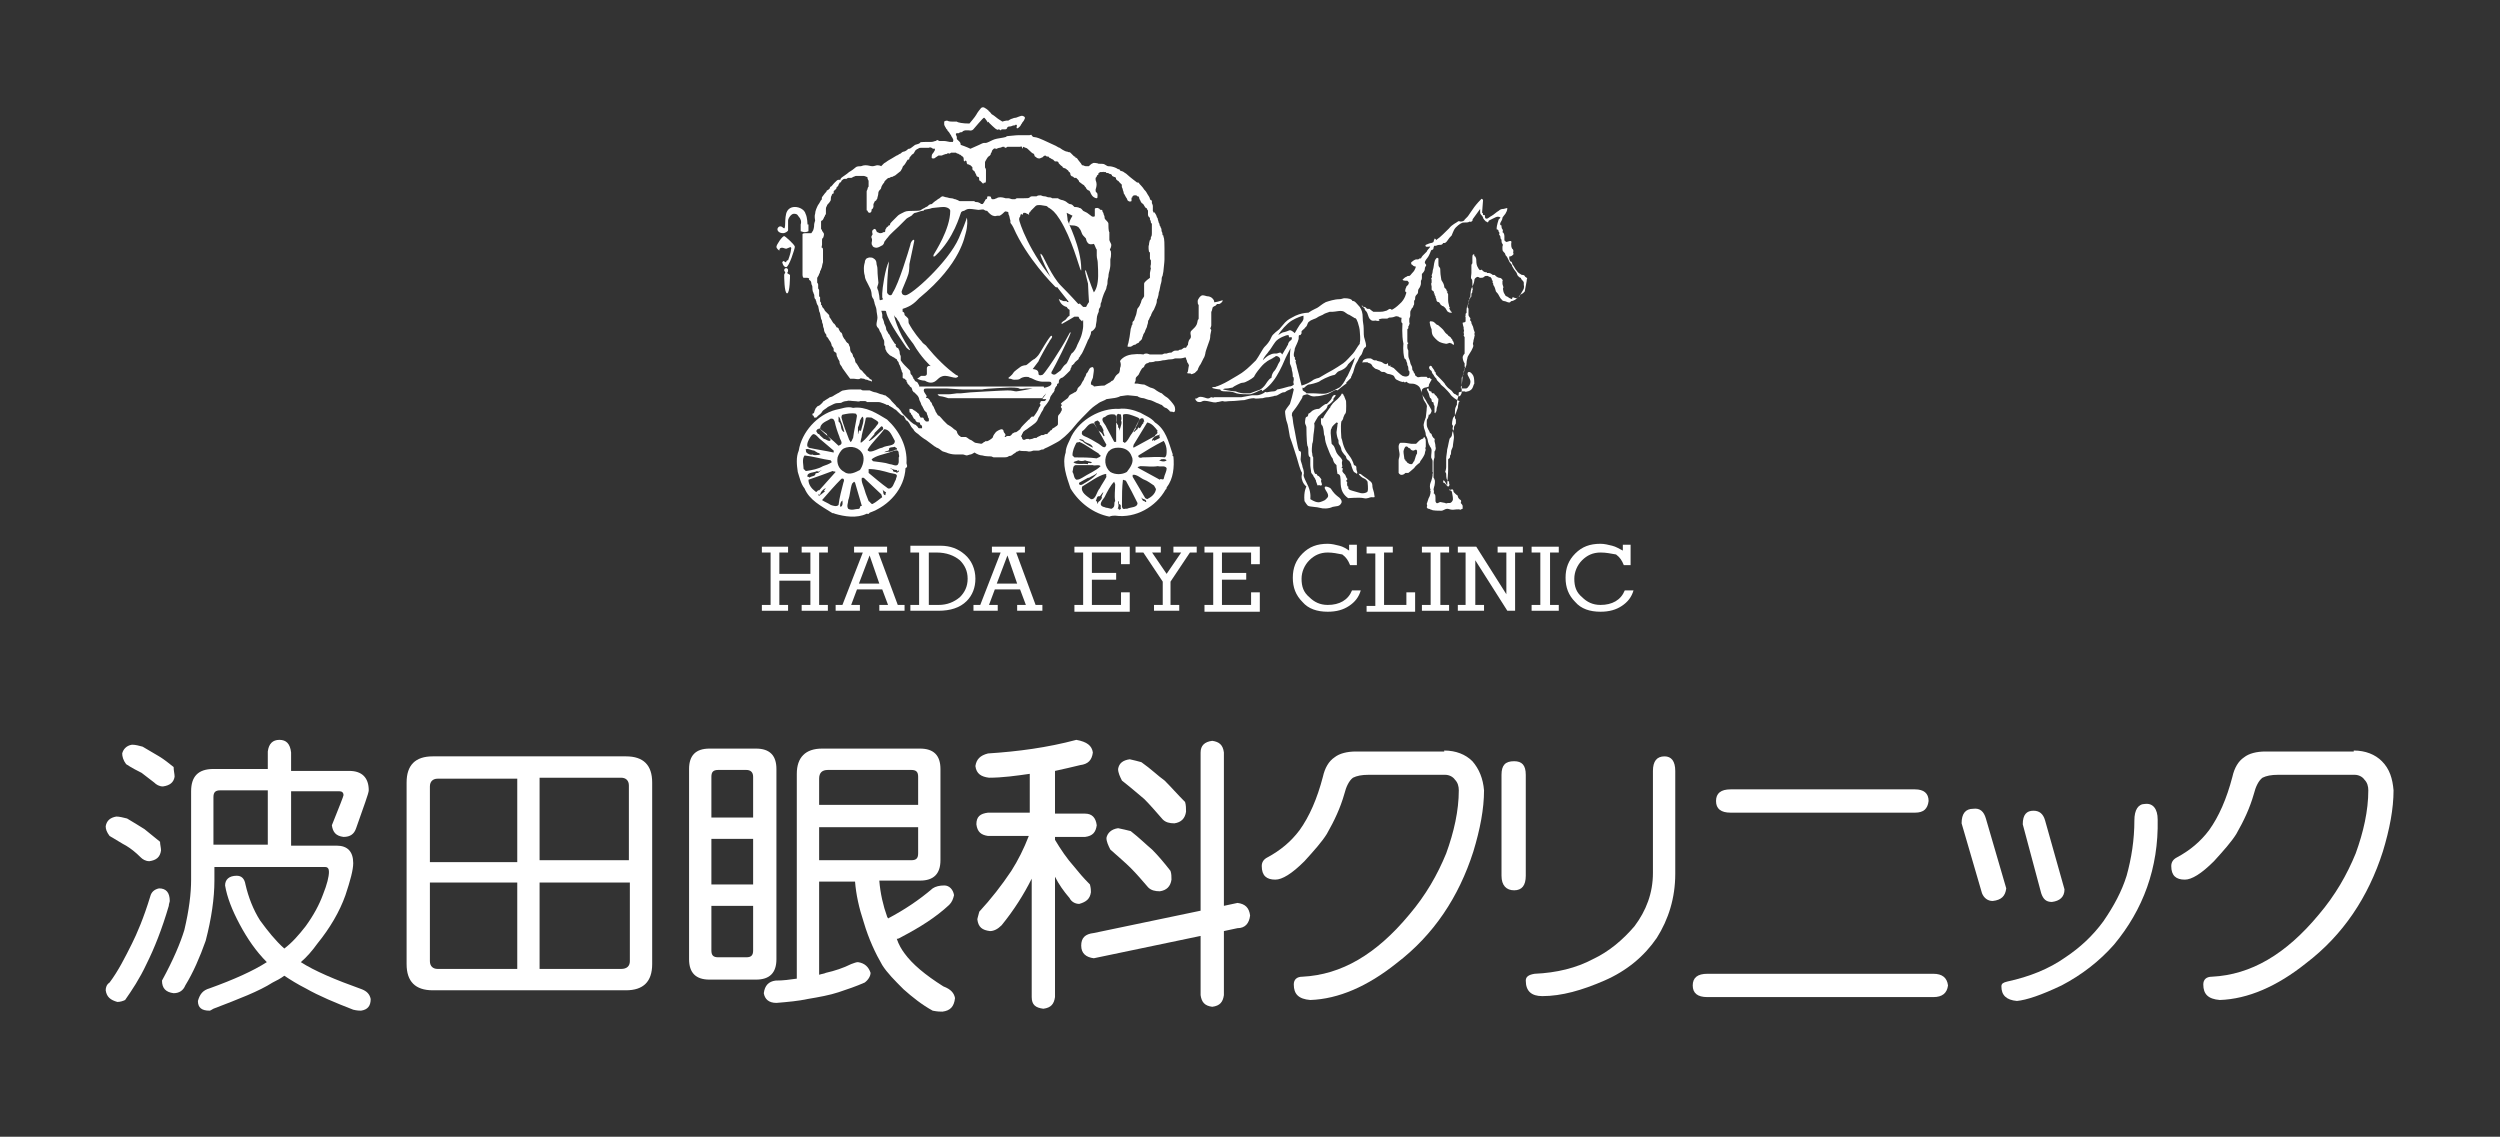 <?xml version="1.0" encoding="UTF-8"?>
<svg id="_レイヤー_1" data-name="レイヤー_1" xmlns="http://www.w3.org/2000/svg" version="1.1" viewBox="0 0 257.556 117.111">
  <rect x="0" y="0" width="257.556" height="117.111" fill="#333333" stroke="none"/>
  <!-- Generator: Adobe Illustrator 29.6.1, SVG Export Plug-In . SVG Version: 2.1.1 Build 9)  -->
  <defs>
    <style>
      .st0 {
        fill: #fff;
      }
    </style>
  </defs>
  <g>
    <path class="st0" d="M21.989,87.022v-4.9c0-.5.2-.7.7-.7h4.9v5.6h-5.6ZM13.589,76.722c-.6.1-.9.5-1,.9,0,.3.1.7.4,1.1.6.4,1.2.7,1.6.9.4.3.9.7,1.3,1,.2.2.5.4.9.4.7-.1,1.1-.4,1.2-1,0-.3-.1-.6-.1-1-.5-.4-1-.8-1.5-1.1-.5-.3-1-.6-1.7-1-.4-.1-.7-.2-1.1-.2ZM11.989,84.122c-.6.1-1,.4-1.1,1,0,.3.1.6.4,1,.7.4,1.3.8,1.7,1,.5.3,1,.7,1.5,1.2.2.2.5.4.9.4.7-.1,1.1-.4,1.2-1.1,0-.3-.1-.6-.1-.9-.6-.5-1.1-.9-1.6-1.3-.5-.3-1.1-.7-1.8-1.1-.4-.1-.8-.2-1.1-.2ZM16.389,91.522c-.5.1-.8.4-.9.8-.7,2.3-1.4,3.9-1.9,4.9-.7,1.4-1.4,2.8-2.3,4-.3.2-.4.5-.4.8.1.7.5,1,1.2,1.2.3,0,.6-.1.8-.2.7-1,1.5-2.2,2.2-3.7.8-1.6,1.6-3.6,2.3-6,0-.2.1-.4.1-.5,0-.9-.4-1.3-1.1-1.3ZM26.189,79.222h-4.2c-1.6,0-2.3.8-2.3,2.3v9.1c0,1.4-.2,3.1-.7,5.2-.4,1.3-1.1,3-2.3,5.2,0,.8.4,1.2,1.2,1.3.6,0,1-.3,1.2-.8.8-1.3,1.5-2.9,2.1-4.6.6-2.3.9-4.4.9-6.2v-1.4h11.4c.3,0,.4.2.4.5,0,.5-.2,1.3-.6,2.3-.4,1.1-1,2.2-1.8,3.3-.7.9-1.4,1.7-2.2,2.3-.9-.8-1.7-1.8-2.5-2.9-.7-1.1-1.2-2.4-1.5-3.7-.1-.6-.4-.9-.9-.9-.8,0-1.2.4-1.2,1,.2,1.2.7,2.5,1.5,4s1.7,2.8,2.8,3.9c-1.4.9-3.4,1.8-5.9,2.7-.7.2-1,.6-1.2,1.3,0,.7.4,1,1.2,1,.1,0,.2-.1.4-.2,2.6-1,4.7-1.8,6.1-2.7.4-.2.8-.4,1.2-.7.6.4,1.4.9,2.2,1.3,1.4.8,3.1,1.5,4.9,2.2.4.1.7.1.8.1.7-.1,1-.5,1-1.2-.1-.5-.4-.8-.9-1-2.8-1-4.9-1.9-6.3-2.8.6-.5,1.2-1.2,1.7-1.9,1.3-1.6,2.3-3.3,2.9-5,.5-1.5.8-2.6.8-3.3,0-1.2-.6-1.8-1.7-1.8h-4.7v-5.6h5c.2,0,.4.1.4.4,0,.1-.4,1.1-1.2,3.1.1.7.4,1.1,1.2,1.2.7,0,1.1-.3,1.3-.9.8-2.3,1.3-3.6,1.3-3.9,0-1.3-.7-2-2-2h-6v-1.9c-.1-.9-.5-1.3-1.2-1.3s-1.1.4-1.2,1.2v1.8h-1.4Z"/>
    <path class="st0" d="M63.989,99.822h-8.4v-8.9h9.3v8.1c0,.5-.3.8-.9.8ZM44.589,77.922c-1.8,0-2.7.9-2.7,2.7v18.7c0,1.8.9,2.7,2.7,2.7h19.9c1.8,0,2.7-.9,2.7-2.7v-18.7c0-1.8-.9-2.7-2.7-2.7,0,0-19.9,0-19.9,0ZM53.289,99.822h-8.2c-.5,0-.8-.3-.8-.8v-8.1h9v8.9ZM44.289,88.722v-7.7c0-.5.3-.8.8-.8h8.2v8.6h-9v-.1ZM55.589,80.122h8.4c.5,0,.8.3.8.8v7.7h-9.2s0-8.5,0-8.5Z"/>
    <path class="st0" d="M76.889,98.622h-2.9c-.5,0-.7-.2-.7-.7v-4.6h4.3v4.6c0,.5-.2.7-.7.7ZM73.089,77.122c-1.4,0-2.1.7-2.1,2.1v19.6c0,1.4.7,2.1,2.1,2.1h4.8c1.4,0,2.1-.7,2.1-2.1v-19.6c0-1.4-.7-2.1-2.1-2.1h-4.8ZM73.289,91.122v-4.7h4.3v4.7h-4.3ZM73.289,84.222v-4.2c0-.5.2-.7.7-.7h2.9c.4,0,.7.2.7.7v4.2h-4.3ZM90.289,79.322h3.6c.5,0,.7.2.7.7v2.9h-10.2v-2.7c0-.6.3-.9.9-.9h5ZM84.389,85.222h10.2v2.7c0,.5-.2.7-.7.7h-9.5v-3.4ZM84.389,90.822h3.7c.1,1.3.4,2.7.9,4.2.5,1.7,1.2,3.2,1.9,4.4.5.8,1.3,1.6,2.2,2.5.9.8,1.9,1.6,3,2.2.5.1.8.1,1,.1.8-.1,1.2-.5,1.3-1.4-.1-.5-.4-.9-1.2-1.2-1.9-1.2-3.2-2.3-4-3.4-.3-.4-.6-.9-.8-1.5.2,0,.3-.1.5-.2,1.9-1,3.5-2,4.9-3.3.3-.3.4-.6.5-1-.1-.6-.5-1-1-1s-.9.1-1.2.3c-1.4,1.2-2.9,2.2-4.6,3.1,0-.1-.1-.1-.1-.2-.4-1.1-.7-2.4-.8-3.7h4.2c1.4,0,2.1-.7,2.1-2.1v-9.4c0-1.4-.7-2.1-2.1-2.1h-10.1c-1.7,0-2.6.9-2.6,2.6v21.1c-.7.1-1.4.2-2.2.2-.7.1-1.1.5-1.2,1.3.1.6.5,1,1.3,1,1.2-.1,2.3-.2,3.2-.4,1.2-.2,2.3-.4,3.2-.7.9-.3,1.8-.6,2.7-1,.4-.3.6-.7.6-1-.2-.6-.6-1-1.3-1.1-.2,0-.4.1-.7.2-.8.4-1.7.7-2.6.9-.2.1-.4.1-.7.2,0,0,0-9.6,0-9.6Z"/>
    <path class="st0" d="M112.589,77.522c-.1.8-.5,1.2-1.3,1.3-.8.2-1.7.4-2.6.6v4.4h3.1c.7,0,1.1.4,1.2,1.2-.1.7-.4,1.1-1.2,1.2h-3.1v.3c.6,1,1.2,1.9,2,2.8.4.5.9,1.1,1.6,1.8.1.4.1.6.1.8-.1.7-.5,1-1.2,1.2-.4,0-.8-.2-1-.6-.6-.7-1.1-1.4-1.5-2.2v12.4c-.1.7-.4,1.1-1.2,1.2-.8-.1-1.2-.4-1.2-1.2v-12.2c-.8,1.6-1.8,3.2-3.1,4.8-.4.4-.8.6-1.2.6-.8-.1-1.2-.4-1.3-1.2,0-.1.1-.4.2-.8,1.2-1.3,2.3-2.7,3.3-4.2.7-1.1,1.3-2.3,1.8-3.6h-4.2c-.7-.1-1.1-.4-1.2-1.2,0-.8.4-1.1,1.2-1.2h4.3v-4c-1.4.2-2.8.4-4.2.4-.8-.1-1.3-.4-1.4-1.2.1-.7.5-1.1,1.3-1.3,3.1-.2,6.1-.6,9.1-1.4,1.1.2,1.6.6,1.7,1.3ZM128.789,94.322c-.1.8-.5,1.3-1.3,1.3l-1.4.3v6.6c-.1.7-.4,1.1-1.2,1.2-.8-.1-1.1-.5-1.2-1.2v-6.1l-11,2.3c-.8-.1-1.3-.5-1.3-1.3s.4-1.2,1.3-1.3l11-2.3v-16.3c0-.7.4-1.1,1.2-1.2.7.1,1.1.4,1.2,1.2v15.8l1.4-.3c.8.1,1.2.5,1.3,1.3ZM117.589,78.522c1,.7,1.7,1.4,2.4,1.9.7.7,1.3,1.4,2.1,2.2.1.3.1.7.1,1-.1.7-.5,1.1-1.2,1.2-.5,0-.9-.1-1.2-.4-.7-.8-1.3-1.5-1.9-2.1-.6-.5-1.4-1.2-2.3-1.9-.2-.4-.4-.8-.4-1.2.1-.6.5-.9,1.2-1,.5.1.8.2,1.2.3ZM116.489,85.622c.9.7,1.6,1.4,2.2,1.9.6.6,1.2,1.3,1.9,2.2.1.3.1.6.1.9-.1.7-.5,1.1-1.2,1.2-.5,0-.9-.1-1.2-.4-.6-.7-1.2-1.4-1.8-2-.5-.5-1.2-1.1-2.1-1.9-.2-.4-.4-.8-.4-1.2.1-.5.5-.9,1.2-1,.5.1.9.2,1.3.3Z"/>
    <path class="st0" d="M148.789,77.322c1.2,0,2.2.4,2.9,1.1.7.8,1.1,1.8,1.2,3,0,1.9-.4,4-1.1,6.3-1.5,4.7-4.1,8.6-7.9,11.5-3,2.4-6,3.7-8.9,3.8-1.2-.1-1.7-.6-1.7-1.6,0-.5.3-.8.9-.8,4-.2,7.6-2.3,11-6.4,1.7-2,2.9-4.1,3.8-6.3.8-2.2,1.3-4.4,1.3-6.5,0-.4-.1-.8-.4-1.1-.2-.3-.6-.5-1-.5h-7.9c-.7,0-1.2.1-1.6.3-.4.3-.7.9-.9,1.7-.4,1.4-1,2.7-1.8,4.1-.5.8-1.3,1.7-2.3,2.8-1.3,1.3-2.3,1.9-3,1.9-.9,0-1.4-.4-1.4-1.4,0-.4.2-.7.6-.9,1.3-.7,2.4-1.6,3.3-2.8,1-1.4,1.8-3.2,2.4-5.5.2-.9.6-1.6,1.2-2,.5-.4,1.3-.6,2.2-.6h9.1v-.1Z"/>
    <path class="st0" d="M157.189,79.822v10.4c0,1-.4,1.5-1.2,1.5s-1.3-.5-1.3-1.5v-10.4c0-1,.4-1.4,1.3-1.4.8,0,1.2.4,1.2,1.4ZM172.589,79.422v10.6c0,2.5-.7,4.7-1.9,6.6-1.3,1.9-3.1,3.4-5.4,4.4-2.3,1-4.4,1.6-6.4,1.6-1.1,0-1.7-.5-1.7-1.6,0-.4.3-.6.9-.7,2.3-.1,4.3-.6,6-1.5,1.7-.8,3.1-2,4.3-3.4,1.2-1.6,1.9-3.4,1.9-5.5v-10.5c0-1,.4-1.5,1.2-1.5.7,0,1.1.5,1.1,1.5Z"/>
    <path class="st0" d="M197.289,81.322c.9,0,1.4.4,1.4,1.2-.1.8-.5,1.2-1.4,1.2h-19c-1,0-1.5-.4-1.5-1.2s.5-1.2,1.5-1.2h19ZM199.189,100.322c.9,0,1.4.4,1.5,1.2-.1.8-.6,1.2-1.5,1.2h-23.3c-1,0-1.5-.4-1.5-1.2s.5-1.2,1.5-1.2h23.3Z"/>
    <path class="st0" d="M204.589,84.322l2.1,7.2c-.1.8-.5,1.2-1.4,1.3-.5,0-.9-.3-1.1-.8l-2.1-7.2c0-1,.4-1.5,1.2-1.5.7-.1,1.1.3,1.3,1ZM210.689,84.522l2,7.1c0,.8-.5,1.2-1.3,1.3-.6,0-.9-.3-1.1-.9l-1.9-7.1c0-1,.4-1.4,1.1-1.4.6,0,1,.3,1.2,1ZM222.289,84.422c.1,5-1.5,9.3-4.5,12.9-1.5,1.7-3.3,3.1-5.4,4.2-2.1,1-3.6,1.5-4.6,1.6-1.1-.1-1.6-.6-1.6-1.5,0-.3.2-.4.6-.5,2.3-.5,4.3-1.3,6-2.5,1.5-1,2.8-2.2,3.9-3.7,1.1-1.6,1.9-3.1,2.4-4.7.5-1.8.8-3.7.8-5.7,0-1.1.4-1.7,1.1-1.7.8-.1,1.3.5,1.3,1.6Z"/>
    <path class="st0" d="M242.489,77.322c1.2,0,2.2.4,2.9,1.1.8.8,1.1,1.8,1.2,3,0,1.9-.4,4-1.1,6.3-1.5,4.7-4.1,8.6-7.9,11.5-3,2.4-6,3.7-8.9,3.8-1.2-.1-1.7-.6-1.7-1.6,0-.5.3-.8.9-.8,4-.2,7.6-2.3,11-6.4,1.7-2,2.9-4.1,3.8-6.3.8-2.2,1.3-4.4,1.3-6.5,0-.4-.1-.8-.4-1.1-.2-.3-.6-.5-1-.5h-7.9c-.7,0-1.2.1-1.6.3-.4.3-.7.9-.9,1.7-.4,1.4-1,2.7-1.8,4.1-.5.8-1.3,1.7-2.3,2.8-1.3,1.3-2.3,1.9-3,1.9-.9,0-1.4-.4-1.4-1.4,0-.4.2-.7.6-.9,1.3-.7,2.4-1.6,3.3-2.8,1-1.4,1.8-3.2,2.4-5.5.2-.9.6-1.6,1.2-2,.5-.4,1.3-.6,2.2-.6h9.1v-.1Z"/>
  </g>
  <g>
    <g>
      <path class="st0" d="M78.489,62.322h.9v-5.4h-.9v-.6h2.7v.6h-.9v2.2h3.2v-2.2h-.9v-.6h2.7v.6h-.9v5.4h.9v.6h-2.7v-.6h.9v-2.5h-3.2v2.5h.9v.6h-2.7v-.6Z"/>
      <path class="st0" d="M89.589,57.222l1,2.9h-2.1l1.1-2.9ZM87.989,56.322v.6h.9l-2.1,5.4h-.7v.6h2.5v-.6h-.9l.6-1.6h2.6l.6,1.6h-.9v.6h2.6v-.6h-.7l-2-5.4h.9v-.6h-3.4Z"/>
      <path class="st0" d="M95.689,62.322v-5.4h.8c1,0,1.8.3,2.4.8.5.5.8,1.1.8,1.9s-.3,1.4-.8,1.9c-.6.5-1.3.8-2.2.8h-1ZM93.789,56.922h.9v5.4h-.9v.6h2.9c1.2,0,2.2-.3,2.9-1,.6-.6.9-1.4.9-2.3,0-1-.4-1.9-1.1-2.5s-1.5-.9-2.5-.9h-3.1s0,.7,0,.7Z"/>
      <path class="st0" d="M103.789,57.222l1,2.9h-2.1l1.1-2.9ZM102.189,56.322v.6h.9l-2.1,5.4h-.7v.6h2.5v-.6h-.9l.6-1.6h2.6l.6,1.6h-.9v.6h2.6v-.6h-.7l-2-5.4h.9v-.6h-3.4Z"/>
      <path class="st0" d="M110.689,62.322h.9v-5.4h-.9v-.6h5.7v1.8h-.9v-1.2h-3v2.1h2.5v.7h-2.5v2.6h3v-1.3h.9v2h-5.7v-.7Z"/>
      <path class="st0" d="M119.589,56.322v.6h-.9l1.5,2.2,1.5-2.2h-.8v-.6h2.4v.6h-.7l-2,3v2.4h.9v.6h-2.6v-.6h.9v-2.4l-2-3h-.8v-.6h2.6Z"/>
      <path class="st0" d="M124.089,62.322h.9v-5.4h-.9v-.6h5.7v1.8h-.9v-1.2h-3v2.1h2.5v.7h-2.5v2.6h3v-1.3h.9v2h-5.7s0-.7,0-.7Z"/>
      <path class="st0" d="M136.789,56.922c-.8,0-1.4.3-1.9.8s-.8,1.2-.8,1.9c0,.8.2,1.4.8,1.9.5.5,1.1.8,1.9.8,1.2,0,2.1-.5,2.5-1.5h.9c-.2.7-.6,1.2-1.2,1.6-.6.4-1.3.6-2.2.6-1.1,0-2-.3-2.6-1-.7-.7-1-1.5-1-2.5s.3-1.8,1-2.5,1.5-1,2.6-1c.4,0,.8.1,1.2.2.4.1.7.3,1,.5v-.6h.8v2.1h-.7c-.2-.5-.4-.8-.8-1.1-.5-.1-1-.2-1.5-.2Z"/>
      <path class="st0" d="M140.689,56.322h2.8v.6h-.9v5.4h2.3v-1.3h.9v2h-5v-.6h.9v-5.4h-.9v-.7h-.1Z"/>
      <path class="st0" d="M146.489,62.322h.9v-5.4h-.9v-.6h2.8v.6h-.9v5.4h.9v.6h-2.8v-.6Z"/>
      <path class="st0" d="M150.189,56.922v-.6h1.9l3.1,4.9v-4.3h-.9v-.6h2.6v.6h-.8v6h-.8l-3.3-5.2v4.6h.9v.6h-2.7v-.6h.8v-5.4h-.8Z"/>
      <path class="st0" d="M157.789,62.322h.9v-5.4h-.9v-.6h2.8v.6h-.9v5.4h.9v.6h-2.8v-.6Z"/>
      <path class="st0" d="M164.889,56.922c-.8,0-1.4.3-1.9.8s-.8,1.2-.8,1.9c0,.8.2,1.4.8,1.9.5.5,1.1.8,1.9.8,1.2,0,2.1-.5,2.5-1.5h.9c-.2.7-.6,1.2-1.2,1.6-.6.4-1.3.6-2.2.6-1.1,0-2-.3-2.6-1-.7-.7-1-1.5-1-2.5s.3-1.8,1-2.5,1.5-1,2.6-1c.4,0,.8.1,1.2.2.4.1.7.3,1.1.5v-.6h.8v2.1h-.7c-.2-.5-.4-.8-.8-1.1-.6-.1-1-.2-1.6-.2Z"/>
    </g>
    <path class="st0" d="M93.389,47.722c.1-1.7-.7-3.3-2-4.5-1-.6-2.2-1.4-3.5-1.2h0c-.6-.2-1.2.1-1.8.2-1.9.5-3.5,2.3-3.8,4.2-.3.7-.2,1.5-.1,2.2.2.6.3,1.2.7,1.7.5,1.2,1.7,1.8,2.8,2.5.1.1.2,0,.3.1,1,.3,2.3.5,3.3,0,.1,0,.2.1.3-.1,2-.7,3.6-2.5,3.7-4.6.3-.1.1-.4.1-.5ZM92.389,46.322c-.1,0-.2,0-.3.1-.2,0-.4.2-.6.1-.1.1-.3,0-.4.1.1-.2.6-.1.5-.4.1-.2.4-.1.6-.2,0,.1.3.1.2.3ZM92.189,45.422c0,.6-.8.4-1.3.7-.5.1-.8.4-1.3.4-.1-.1-.2,0-.2-.2.4-.7,1.2-1.4,1.7-2.1.6,0,.8.7,1.1,1.2ZM90.989,44.222c-.5.4-.9.9-1.4,1.2h-.1c.1-.1.4-.5.6-.7v-.1l.7-.7c.2,0,.2.2.2.3ZM89.789,43.022c.3.2.6.3.7.5,0,.2-.2.3-.3.5-.5.5-.9,1.2-1.5,1.6-.1-.2.1-.5.1-.8.1-.5.3-1.1.4-1.7,0-.2.4-.1.6-.1ZM88.589,43.322c.1-.1.1-.3.3-.4.2.4-.1,1-.2,1.5l-.1-.1c-.2.1-.1.3-.2.4v-.7c.1-.2.2-.5.2-.7ZM86.689,43.022c0-.1,0-.2.1-.3.5-.1.9-.2,1.4-.1l.1.2c-.1.7-.3,1.5-.4,2.3-.1.1-.1.4-.3.4,0-.1-.1-.2-.1-.2-.3-.8-.6-1.5-.8-2.3h0ZM86.389,42.922c.1,0,.2.3.2.4.2.4.3.8.4,1.2-.5-.2-.2-.8-.6-1.1v-.5ZM85.589,43.122c.3,0,.3.1.4.3.1.5.3,1.1.5,1.6,0,.2.4.6.1.8l-.2.1c-.6-.6-1.3-1.1-1.9-1.7,0-.7.7-.8,1.1-1.1ZM84.189,44.222h.1l.1-.1.8.6c0,.2.3.4.4.6l-.1.1c-.3,0-.4-.2-.6-.2-.2-.2-.4-.3-.5-.5-.2,0-.2-.2-.3-.3,0-.1.1-.1.1-.2ZM83.489,45.022c.1-.1.1-.2.3-.3.3,0,.5.4.8.6l1.3,1.1v.2c-.9-.2-1.7-.3-2.6-.5v-.1h-.1c-.1-.3.1-.7.3-1ZM83.889,46.422c.1.1.2.1.3.2l.3.1c-.1,0-.1.1,0,.1l.3.1c-.2-.2-.8.1-1.1-.1-.2.1-.5-.1-.6-.2-.1-.1,0-.2-.1-.3.2-.2.6.1.9.1ZM82.789,48.322c0-.4-.2-1,.1-1.4.9.1,1.9.4,2.7.5,0,.1.1.1.1.2-.3.2-.6.3-.9.4-.5.3-1.1.4-1.7.5-.2,0-.1-.1-.3-.2ZM83.189,49.122h0c-.1-.5.7-.4,1-.6.1.2.3-.1.5-.1-.1,0-.3.2-.4.3-.1,0-.2,0-.3.1v.1c-.2.2-.4.1-.6.3,0-.1-.1-.1-.2-.1h0ZM83.989,50.622h0c-.4-.3-.7-.7-.7-1.2.9-.3,1.7-.6,2.5-.9.1.1.2,0,.3.1l-1.7,1.9c-.2-.1-.2.3-.4.1ZM84.489,51.022c-.1.1-.1,0-.2,0,0,0,0-.1.1-.1l.1.1c0-.3.3-.6.5-.7h.1l-.2.2.1.1-.5.4h0ZM86.589,52.222c-.1-.2,0-.4.1-.6.1.1.1-.1.1-.2,0,.3.1.7-.2.8ZM86.889,49.722c-.2.8-.4,1.5-.5,2.3-.2.2-.5.1-.8,0-.3-.2-.6-.3-.9-.5.7-.8,1.3-1.5,2-2.2.3-.1.3.2.2.4ZM86.289,47.122c.1-.3.3-.7.6-.9.8-.4,1.7-.1,2,.6.2.5,0,1.2-.3,1.6-.4.2-1.1.6-1.6.2-.6-.3-.8-.9-.7-1.5ZM88.489,52.422c-.4,0-.7.2-1.1,0-.2-.3,0-.6,0-.9.2-.5.2-1.2.4-1.7l.2-.2.1.1.7,2.4c-.3,0-.1.2-.3.3ZM89.889,51.922c-.2,0-.2-.2-.4-.3-.1-.3-.3-.7-.4-1.1-.1-.4-.4-.9-.3-1.3h.2l1.8,1.7.1.3c-.3.2-.6.5-1,.7ZM91.189,51.022c-.3-.1-.1-.4-.3-.6.1.1.2.2.4.3-.1.1,0,.2-.1.3ZM92.289,49.422c-.2.3-.3,1-.8.9-.7-.5-1.4-1.1-2-1.6v-.4c.8,0,1.5.2,2.2.4.1,0,.4.1.5.1.4.1.1.4.1.6ZM92.389,48.722c-.1-.2-.4,0-.4-.3-.1-.1-.2-.1-.3-.2.3.1.4.2.7.2,0,0,.1.1,0,.1,0,.1.1,0,.1,0,.1,0,.1-.1.1-.1.1.2-.1.2-.2.3ZM91.689,47.822c-.6-.2-1.1-.2-1.7-.3-.1,0-.1-.1-.2-.2.5-.4,1.2-.5,1.8-.7.4-.1,1-.5,1,.1,0,.1.1.3,0,.4v.5c-.1.6-.6.2-.9.2Z"/>
    <path class="st0" d="M114.889,53.122c2.1.3,4.2-.9,5.2-2.7.1,0,.1-.2.1-.2.7-.9.8-2.1.7-3.2-.2-.1,0-.2-.1-.3-.4-1.2-.7-2.5-1.8-3.2-.4-.5-1-.7-1.5-1-.7-.3-1.5-.5-2.2-.4-1.9-.1-4,1.1-4.9,2.8-.2.5-.6,1.1-.6,1.7h0c-.4,1.2.1,2.5.5,3.7.9,1.5,2.4,2.6,4,2.9.2-.1.5-.1.6-.1ZM112.889,51.622c.1-.2.1-.5.3-.5.2.1.3-.4.5-.4-.1.1-.1.3-.2.4.1.2-.1.4-.2.5-.1,0-.2.2-.2.3-.1-.1,0-.3-.2-.3ZM111.489,50.122c.7-.4,1.6-1.1,2.4-1.3.2.1,0,.1.1.3-.2.4-.5.8-.7,1.2-.3.3-.4,1.2-.9,1.1-.4-.3-1.1-.7-.9-1.3ZM111.189,49.722l.9-.5h.1c.3-.2.7-.3.8-.5v.1c-.4.5-1,.8-1.5,1.1-.2.1-.4,0-.3-.2ZM110.789,47.922h1.8c.2.1.6-.1.8.1-.5.5-1.3.8-1.9,1.2-.2.1-.3.2-.6.2-.3-.2-.2-.5-.4-.8.1-.3,0-.6.3-.7ZM111.789,47.422c.2.1.5.1.7.2-.1.2-.3,0-.4.1v.1c-.5-.1-1.2.1-1.5-.2.1-.1.3-.1.5-.2.2.1.5.1.7,0ZM111.189,45.522c.7.3,1.3.8,2,1.2,0,.1.1.1.2.2,0,.2-.3.2-.4.3-.7-.1-1.6-.1-2.3-.1l-.2-.2c0-.5.2-.9.4-1.3.1-.1.2,0,.3-.1h0ZM111.589,45.322c.2.4.9.3,1,.8-.4-.2-.8-.4-1.1-.7-.1,0-.3-.1-.3-.2l.4.1ZM112.689,43.622c.5.7.9,1.5,1.3,2.2l-.1.2c-.2.2-.5-.2-.7-.3-.5-.3-1-.6-1.5-.8-.2-.1-.3-.2-.2-.5.4-.2.6-.9,1.2-.8ZM113.089,43.322c.1.1.3.2.2.4.2.1.3.4.4.6-.1.2.1.4.1.6h-.1c-.1-.2-.3-.5-.5-.5l-.5-.9h.1v-.1c.1,0,.2-.1.3-.1ZM114.889,42.722h0q0,.1.1.1v2.7h-.2l-.8-1.5c-.1-.3-.5-.6-.4-.9.1-.2.2-.1.3-.2.2-.2.6-.3,1-.2ZM115.189,42.622c.1.1.2,0,.3.1,0,.2.1.4,0,.6.2.3-.2.8-.1,1.1l-.1-.3c0-.1-.1-.1-.1,0v-.3c-.1-.1-.1-.2-.2-.3.1-.3-.1-.7.2-.9ZM117.389,43.222c-.3.5-.5,1.1-.9,1.6-.2.3-.3.6-.6.8-.1,0-.1-.1-.2-.1v-2.8c.4-.2,1,.1,1.3.2.2.1.4.1.4.3ZM117.889,43.422c-.1,0-.1.1-.1.2-.2.1-.2.4-.4.5l-.1-.1q-.1.1-.1.2c-.1,0-.3.3-.4.3,0-.2.3-.3.2-.5.3-.3.3-1.1.8-.9l.1.3h0ZM118.989,44.922l-2.2,1.2c-.1-.1,0-.2,0-.3.5-.8.9-1.5,1.4-2.3.5.1.8.5,1.1.9h-.1c.2.3-.2.3-.2.5ZM119.489,45.122l-.6.3v-.1l-.2.1v-.1c.1-.3.5-.5.7-.5h0l.1-.1c-.1.2,0,.3,0,.4h0ZM119.389,47.422c.1,0,.2,0,.2-.1.2,0,.4-.1.6.1-.2.2-.6.1-.8,0ZM117.289,46.922c.8-.5,1.6-1,2.6-1.5.2.3.3.7.3,1s0,.6-.2.7c-.8-.1-1.5,0-2.3,0-.2.1-.5,0-.4-.2ZM116.589,47.022c.3.6-.2,1.2-.5,1.6-.5.3-1.2.3-1.7,0-.6-.5-.7-1.4-.2-2.1.3-.3.6-.4,1-.4.7,0,1.2.3,1.4.9ZM119.489,49.422l-2.2-1.2-.1-.1.3-.1c.6,0,1.2.1,1.8,0,.3.1.7-.1.9.2,0,.4-.2.6-.3,1.1-.1.2-.3-.1-.4.1ZM118.189,51.422l-.2-.1-1.3-2.2v-.2c.4-.1.9.4,1.2.5.3.1.7.4,1,.6.1.2.2.3.2.4-.1.5-.5.8-.9,1ZM117.789,51.622c-.1-.1-.2-.3-.2-.4.1.3.5.1.5.5-.2,0-.2-.2-.3-.1ZM115.589,52.222v-.5c0-.7,0-1.5.1-2.3l.3.1c.4.7.8,1.5,1.2,2.3,0,.5-.7.4-1.1.6-.1-.1-.4.2-.5-.2ZM115.189,52.522h.1s.1-.1,0-.1-.2,0-.1-.1c.1-.3,0-.4,0-.7.1,0,.1.2.1.3.3.1.1.3.2.5-.1,0-.1.2-.3.1ZM114.489,52.422l-.4-.1c-.2,0-.3-.1-.4-.1-.6-.2-.1-.7.1-1,.3-.6.6-1.2,1-1.6,0,.1.1.2.1.3,0,.6-.1,1.1,0,1.7-.2.2.1.6-.4.8Z"/>
    <path class="st0" d="M137.489,40.922c-.2.2-.1.3-.1.3-.4.5-.6.5-.6.5,0,0,0,.1-.1.3-.1.2-.6.6-.9.9-.2.3-.4.7-.4.7.1.4-.1,1.1-.1,1.5s-.1.6-.1.6c0,.2-.1.7,0,1,0,.3.1.4.1.4v.9c0,.5.2.8.2.8h.1c.1,0,.1.2.2.2s.2.2.3.3c.1.1,0,.2,0,.2,0,.1.1.3.1.4s-.1.1-.2.1q-.1-.1-.2,0c-.1,0-.1-.2-.2-.4,0-.2-.1-.2-.1-.3l-.2-.3v-.1c-.1,0-.1-.1-.2-.2,0-.1-.1-.6-.1-.8v-.8c-.2-.1-.2-.3-.2-.7s-.1-.5-.1-.5c-.1-.5-.1-1.9-.1-1.9,0,0,0-.1-.1-.3s0-.5,0-.6.1-.2.2-.2c.1-.1.1-.3.1-.3,0,0,.1,0,.4-.3.3-.2.6-.2.7-.2.1-.1.6-.5.7-.5s.1,0,.2-.1.4-.4.4-.5.2-.3.2-.3c.2-.1.3,0,.1.2ZM138.189,40.622c0,.1-.3.4-.4.5s-.5.4-.6.6c-.2.2-.1.3-.2.3,0,0-.6.8-.7,1.1,0,0-.1-.1-.2,0v.3c0,.1,0,.3.1.4.1,0,.2.6.2.8s.1.3.1.4c0,0,0,.4.2.9s.4,1.1.6,1.3c0,0,.1.4.2.5s.2.2.2.2c0,0,0,.3.1.9,0,0,.3,0,.3.4.1.4-.2,1.4.8,2.1,0,0,1.2-.1,1.6,0,.4.1.6-.1.8-.1s.4.1.3-.2c0-.3-.2-.7-.2-.9s0-.4-.3-.6c-.2-.2-.7-.5-.8-.6s-.1-.1-.2-.1-.2-.1-.1,0c0,.1.3.4.6.5.2.1.2.2.3.3,0,.1.1.8,0,1,0,.1-.3.2-.5.2-.1,0-.2,0-.5-.1s-.8-.2-.9-.3c0-.1-.1-.1-.1-.1-.1,0,.1-.1,0-.2-.1,0-.1-.1-.1-.2-.1-.1.1-.2,0-.2l-.1-.2s.2-.2.1-.2c-.1-.1-.1-.2-.2-.4-.1-.1-.3-.3-.3-.4s.1-.3,0-.3h-.1s.1-.1.1-.2-.1-.3,0-.6c0,0-.1-.2-.2-.3s-.3-.3-.4-.5-.2-.6-.3-.7c-.1-.1-.2-.2-.2-.2,0,0-.1-1-.1-1.1,0-.2,0-.4.1-.5,0-.2.4-.5.5-.6.1,0,.2.1.1.2,0,.2-.1.7-.1.8,0,.2.1.7.2.8,0,.2,0,.4.1.5s.2.4.2.5.2.4.3.5c.1.1.2.2.2.3s.1.2.2.3c.1,0,.2.2.3.4,0,.1.2.7.3.8.2.1.3.2.3.2,0,0,.1-.1,0-.3s0-.4-.1-.5-.2-.1-.2-.1c0,0-.1-.5-.5-1-.4-.5-.5-.8-.6-1.1s-.1-.5-.2-.7c0,0-.1-1.2,0-1.7,0,0,.2-.2.2-.4.1-.2.1-.3.2-.4s.1-.4.1-.8,0-.6-.1-.7c0-.1-.1-.2-.1-.3q-.1-.1-.1-.2c-.1,0-.1-.2-.2,0ZM140.589,31.822c0,.1.1.2.2.3.1.1.2.6.3.7s.2.3.6.2c.1,0,.3.1.4,0,.2-.1-.4-.1.3-.2h.5c.1,0,.2-.1.2-.1,0,0,.4,0,.6-.1.2-.1.3,0,.4,0,0,0,.1.1.2.1s.1,0,.1.1c0,0-.1.4.1.5,0,0-.1,1.2.1,2.1,0,0-.1.7.1,1.5,0,0,.2.1.2.3.1.2.1.3.1.4,0,0,.1.1.1.3,0,.1,0,.3.1.3,0,.1.1.3-.1.5-.2.1-.3.1-.6,0-.2-.1-.7-.6-.9-.8l-.4-.2.1-.1c-.1,0-.1.1-.2.1-.1-.1-.1-.2-.1-.3-.1,0-.1.1-.2.1s-.3-.1-.4-.2c-.2-.1-.5-.1-.6-.2h-.2c-.1,0-.3-.2-.4-.2h-.2s-.2,0-.4.1-.2.2-.2.2c0,.1-.1.2.1.1h.4s.1.1.2.1.3.2.3.3c.1.1.3.3.4.3s.2.1.3.1c0,0,.2.2.3.2h.2c.1,0,.3.2.4.2s.5.1.6.2.1.3.3.4.4.2.5.2c.1.1.1,0,.2,0,.1.1.2.1.3,0,0,0,.2.2.4.2s.4,0,.6.1c.2.1.4.2.5.6.2.5.2.8.3,1s.4.5.3.8c0,.3-.1.9-.1,1,0,0-.3.7-.2.9,0,.3.2.5.2.9,0,0,.2.4.2.5s.1.5.2.6c0,.1.2.2.2.5s-.1.7,0,.8c0,.1.1.1.1.3v1.1s.1.1,0,.2v.2s-.1.5-.2.7c-.1.2-.1.6,0,.7,0,0-.1.1,0,.2,0,0,0,.4-.2.7-.1.3-.2.6-.2.6,0,0,.1.2,0,.3,0,.1.1.2.2.2s.2.1.3.1c.1.1.8.1,1,.1s.4-.2.6-.2.3.1.6.1c.2,0,.5-.1.8,0,0,0,.1-.1.2-.1v-.3c0-.1-.2-.3-.2-.3,0,0,.1-.2,0-.3-.2-.1-.3-.3-.3-.4s-.1-.1-.2-.2q-.1-.1-.2-.2c-.1-.1,0-.3-.2-.3-.1,0-.1.1-.3,0,0,0,0,.1.1.1s.2.1.2.2.1.4.1.7c0,.2-.2.4-.3.4h-.2c-.1,0-.2.1-.3,0-.1,0-.4-.1-.5-.1s-.3.2-.4.1c-.1-.1-.1-.2-.1-.2v-.3c0-.1,0-.4-.1-.4,0-.1-.1-.1-.1-.1,0,0,.1-.1,0-.4,0-.1.1-.4.1-.4,0,0,.1-.5,0-.6,0-.1-.1-.2-.1-.2v-1.6c0-.2.1-.5.1-.5v-.6s.2-.2.1-.5c0-.3-.1-.5-.1-.6s.1-.2-.1-.3c-.1-.1-.2-.3-.2-.4-.1-.1-.2-.1-.2-.2s-.3-.4-.3-.8v-.3c0-.1,0-.2.1-.3.1-.2.1-.4.1-.4h.1c.1-.1.2-.3.2-.4s-.2-.4-.3-.6c-.2-.2-.3-.6-.4-.6q0-.1-.1-.2c-.1-.1-.3-.5-.2-.7,0-.2.3-.3.4-.3s.3-.1.3-.1c.1-.1,0-.1,0-.1,0-.1.3-.6.3-.6,0-.1-.1-.1-.1-.1-.1,0,0-.1-.1-.1s-.2.1-.2,0c-.1,0-.1-.1-.1-.1h-.6c-.1,0-.3.1-.4,0-.1-.1-.2-.1-.2-.2,0,0,0-.1-.1-.2s0-.1-.1-.2-.1-.2-.1-.3,0-.1-.1-.3c-.1-.1-.1-.4-.2-.6-.1-.2-.1-.4-.1-.5v-.4s-.1-.2-.1-.3v-.3c0-.1.1-.1.1-.2-.1,0-.1-.1-.1-.2v-1.2l.1-.1v-.2s.1-.1.1-.2.1-.1,0-.2v-.4s.1-.2.1-.3v-.3c0-.1,0-.2.1-.3,0-.1.1-.2.2-.3v-.1s.1-.1.1-.2v-.3c0-.1.1-.1.1-.2s0-.3.1-.4.2-.2.2-.3,0-.3.1-.4.2-.4.2-.5v-.3s.1-.1.1-.3v-.4c.1-.1.3-.3.3-.5s.1-.3.1-.3c0,0,.1-.1,0-.2q-.1-.1-.1-.2c0-.1.2-.4.3-.5s.3-.6.3-.6c0-.1.1-.2.2-.2,0,0,.1,0,.1-.2,0-.1.2-.4.2-.6,0-.1.1-.3,0-.3q-.1-.1-.1,0s-.1.2-.1.3q-.1.1-.2.2c0,.1-.2.3-.2.4,0,0-.3.3-.3.4-.1.1-.3.3-.4.4-.1.1-.2.3-.2.3h-.1c-.1,0-.1.1-.2.1h-.2c-.1,0-.4.2-.5.3v.2c.1,0,.2.2.3.2,0,0,.2.1.2,0,0,0-.1.4-.3.6s-.3.4-.4.4-.2,0-.3.1c-.1,0-.3.2-.3.2l-.1.1q.1.1.3.1h.2l.1.1s0,.1.1.1c0,0-.1.1-.1.2-.1.1-.2.2-.2.2,0,.1-.1.2-.1.3s-.1.2.1.3c0,0-.1.7-.7,1.2-.3.3-.6.5-.8.6,0,0-.1-.1-.2-.1s-.3.2-.4.2-.2.1-.6.1h-.7s-.3-.2-.4-.3h-.2c-.1,0-.2-.2-.3-.2s-.2,0-.2-.1c0,0-.1-.1-.1,0,.2.2.3.2.3.3ZM140.589,35.822c-.2.2-.2.6-.4.8-.2.2-.3.6-.4.7-.2.3-.3.8-.4,1.1-.1.1-.1.3-.2.4v.1c-.1.1-.2.2-.3.3l-.2.2c0,.1.1.1,0,.1-.3.2-.9.7-.9.7,0,0-.1-.1-.3,0-.2.1-.7.4-.8.4s-.6.2-1.1.2c-.5.1-.8-.2-.9-.2s-.5.1-.5.2c0,.2-.2.4-.3.6-.1.2-.6.9-.7,1s-.1.3-.1.4c.1.1.1.7.2,1.1.1.4.4,2.3.5,2.4,0,.2.1.1.2.2.1.1,0,.6,0,.8s.2.6.2.8c.1.2.2.7.1.8,0,.2.2.6.5,1.2.3.7.2,1.3.2,1.3.8.5,1,.3,1.3.2s.4-.3.5-.4c.1-.2,0-.4-.2-.7s-.1-.4,0-.4.4.1.5.2c.1.1.2.4.7.8.6.4.4.7.4.7-.2.4-.5.3-.9.4-.4.2-1,.2-1.3.1-.3-.1-1-.1-1.2-.2-.1,0-.4-.5-.4-.5-.1-1,.2-1.5.2-1.5-.4-.3-.5-.8-.5-1s.1-.4,0-.5-.4-1.1-.5-1.5c-.1-.3-.5-1.6-.7-2.1-.1-.5-.2-1.3-.3-1.5-.1-.2-.2-.9-.2-1.1s.3-.5.5-.8c.1-.3.3-1,.4-1.5-.1-.1-.1-.2-.2-.1s-.5.2-.6.3c-.1.1-.2.1-.3.1s-.4.2-.6.3c-.2.1-.2,0-.4.1-.1,0-.4.1-.5.1s-.3,0-.6.1c-.3,0-.7.1-.9,0-.3,0-.7.1-1,.2-.3,0-.9.1-1.4.1-.4,0-.6.1-.8,0-.2,0-.4.1-.6.1-.2.1-.5,0-1-.1-.6-.1-.5.1-.8.1s-.3-.1-.4-.2,0-.2,0-.2c.1.1.1,0,.3-.1.2-.1.5,0,.8.1s.4-.1.5-.1.2.1.3,0h2.8c.5-.1,1.1-.2,1.1-.2h.5c.3,0,.7-.2.8-.3.1-.1.2,0,.2,0,0,0,.5-.1.7-.1s.3-.1.4-.2c.1,0,.9-.2,1.2-.3.2,0,.4-.1.5-.2,0-.2-.1-.1,0-.5,0-.1,0-.3-.1-.3,0-.1,0-.4-.1-.7,0-.3-.2-.6-.2-.7v-.7c0-.5.1-1,.1-1.1s.1-.3.3-.5c.1-.2.2-.5.3-.8v-.2c.1-.2.2-.2.2-.3s.1-.1.2-.2c0-.1.1-.2.1-.3v-.1l.1-.1c0-.1.1-.1.2-.2v-.2c.1-.1.2-.2.2-.3.2-.3.9-.6,1.1-.7s.5-.4.9-.6c.3-.1.9-.3,1.4-.3.2,0,.4-.1.5-.1.5,0,.7.1.8.2,0,.1.1.1.2.1.2.1.4.4.6.6.2.3.3.6.3,1.1s.1.7.1,1.1,0,.9.1,1.1c.2.7.2.8,0,.9ZM133.289,36.522c0,.1,0,.2.1.3.1,0-.1.1.1.3.1.1-.1.1,0,.2,0,.1.1.3.1.4s.2.7.3,1.2l.2.8h0c.4-.1.8-.3,1.1-.5.2-.2.7-.3.7-.3.5-.3,1.2-.7,1.4-.8.2-.1.8-.5,1.1-.7.3-.2.8-.8,1-1,.2-.2.5-.8.7-1v-.1c.1-.4,0-1,0-1.2s-.1-.6-.2-.9c-.1-.2-.1-.3-.2-.4-.1-.1-.1,0-.2-.1-.2-.1-.3-.2-.5-.3-.1,0-.2-.1-.5-.3-.3-.2-.9,0-1.2,0h-.3c-.3.1-.6.2-.7.3-.2.1-.5.2-.6.3-.1.1-.6.2-.8.4-.2.1-.2.4-.3.5l-.2.2s0,.1-.1.1l-.2.2v.2c0,.1-.1.1-.1.2h-.1c-.1,0-.1.1-.1.4-.1.4-.3.7-.4,1,0,.2-.1.4-.1.6ZM139.589,36.822c-.2.2-.6.6-.7.7-.2.4-.6.6-.9.7s-.3.3-.5.4c-.6.1-1.5.6-1.6.7-.2.1-.9.3-1.1.3-.2.1-.3.2-.4.3-.1.1-.2,0-.2,0h0v.2c0,.2.3.2.4.4h.7c.4,0,1,.1,1.4,0s1.1-.5,1.3-.6c.2-.1.6-.7.7-1,.1,0,.8-1.6.9-2.1ZM148.689,49.722s.1,0,.2.1c.1.1.2.3.3.3s.2-.2.1-.3v-.2s-.2-.1-.2-.2c-.1-.1-.1-.5-.1-.6s-.1-.2-.1-.2c0,0,.1-.3.1-.5v-.9c0-.2.1-.7.1-.9.1-.3.2-1.1.3-1.2,0,0,.2-.1.2-.4,0-.2.2-.5.2-.5v-.2c0-.1.2-.4.2-.4v-.4c-.1-.1-.1-.2-.1-.3v-.4c0-.1,0-.5.1-.6,0-.1.1-.2.1-.2,0-.1,0-.5.1-.7s.1-.6.1-.6c0,0,.3-.1.4-.1h.2c.1,0,0,.1.3,0,.1,0,.3-.1.4-.2.2-.2.2-.5.3-.6,0-.1,0-.6-.1-.8-.1-.2-.3-.4-.4-.4s-.2,0-.2.2.3.5.3.8c0,.2-.1.4-.2.5-.1.1-.1.2-.3.2h-.5s.1-.1,0-.1q0-.1.1-.2c0-.1.1-.8.1-1,0-.1.1-.1.2-.7,0-.1.1-.1.1-.2s.1-.1.1-.4.1-.5.1-.6.3-.5.4-.7c.1-.2.2-.4.2-.5s-.1-.2,0-.4c0-.2.1-.4.1-.5s.1-.2,0-.3c0-.1.1-.1,0-.3-.1-.2-.1-.5-.2-.6,0-.1-.1-.1-.1-.3,0-.1-.1-.2-.1-.2-.1,0,0-.1,0-.2s-.2-.2-.2-.4v-.6c0-.1-.1-.1-.1-.2,0-.2.1-.4.1-.6,0-.1.1-.1.1-.2v-.1c0-.1.1-.1.1-.2s0-.5.1-.8c.1-.2.3-.6.3-.8s.1-.3.3-.4c.2,0,.2.1.3.1.2,0,.3,0,.4-.1q.1-.1.2-.1h.2c.1,0,0,.1.2.1.1,0,.1.1.2.2,0,.1,0,.2.1.2s-.1.1,0,.2,0,.2.1.3c.1.1.2.5.2.5,0,.1.1.2.2.3.1.1.3.6.4.6,0,.1.2.2.3.2s.3.1.3.1c.1,0,.2.1.3,0l.1-.1s.3,0,.6-.3.5-.5.6-.5c.1-.1.2-.2.2-.2l.2-1.1v-.1s.1-.2,0-.2c-.1-.1-.2-.1-.2-.2-.1-.1-.2-.1-.2-.1h-.1s-.4-.2-.5-.4c-.2-.2-.3-.5-.4-.6s-.1-.2-.1-.2c0-.1-.1-.2-.2-.2,0,0-.1-.2-.1-.3v-.2s.2,0,.3-.1.2-.1.1-.3c0,0,.1-.3-.1-.4-.1-.2-.1-.3-.1-.5,0-.1.1-.3-.1-.3-.1,0-.3.1-.4.1s-.1-.1-.1-.1c0,0-.1,0-.1-.1v-.4c0-.2-.1-.4-.2-.4,0,0,.1-.2,0-.3s-.1-.3-.1-.3v-.1c-.1,0-.2-.1-.1-.3.1-.2.2-.3.2-.5,0,0,.2-.3.3-.4.1-.2.2-.3.2-.6l-.4.1c-.1,0-.3,0-.5.2-.2.1-.5.4-.7.5s-.4.3-.5.3-.2,0-.2-.2c0-.3-.1-.1-.2-.2,0-.1,0-.2-.1-.2,0,0,.1-1.2.1-1.3s-.2-.2-.2-.1c-.1.1-.4.4-.7.8-.3.4-.6.9-.7,1-.1.1-.3.3-.3.3,0,.1-.2.2-.4.2-.1,0-.2-.1-.3,0s-.6.3-.9.7c-.3.3-1,1-1.2,1.1-.1.1-.5.4-.6.4s-.4.1-.6.2c-.1.1,0,.2.1.2s.3,0,.6-.1h.3c.1,0,.2-.1.4-.1s.3,0,.4-.2c0,0,.2.1.4-.2s.3-.4.4-.5c.1,0,.2-.6.5-.9s.6-.5.8-.5c.3,0,.5,0,.6-.1,0,0,.2.1.3-.1.1-.1,0-.1,0-.1,0,0,.5-.7.8-1.1v.3c0,.1,0,.2.1.3,0,0,.2.2.2.3s.2.3.3.4c.1,0,.2.1.2.1l.1-.2s.2-.1.4-.2c.2-.1.4-.2.5-.2s.2,0,.3.1c0,0-.1.1-.2.2,0,.1-.2.5-.2,1,0,0,.2,0,.2.2,0,.1.1.1.1.2,0,0-.1.1,0,.2.1.1.1.2.1.3s.1.1.1.2,0,.3.1.4c.1.1,0,.2,0,.3v.2c0,.1,0,.2.1.3s.2.2.2.3.1.1.2.3c.1.2.2.4.2.4,0,.1.3.3.3.5.1.2.3.5.4.6.1.1.1.3.2.4.1.1.2.2.3.2,0,0,0,.1.1.2s.2.2.2.3v.2c0,.1.1.3-.1.6-.2.3-.3.5-.3.6,0,0-.1,0-.2.1-.1,0,0,.1-.1.1,0,0-.2,0-.4-.1,0,0-.1,0-.1.1v.1s-.3-.1-.4-.2c-.1-.1-.3-.1-.3-.2,0,0-.2-.3-.2-.4s-.1-.3,0-.4c0-.1-.1-.3-.1-.4v-.3s.1,0,0-.1c0,0-.1-.2-.3-.2-.1,0-.3-.1-.4-.2l-.1-.1h-.2c-.1-.1-.3-.2-.4-.2h-.2s0-.1-.1-.1-.1.1-.1,0c-.1,0-.2-.1-.3-.2,0-.1-.1,0-.2,0s-.2-.2-.3-.4c-.1-.2-.1-.6-.1-.7s-.1-.3-.1-.3c0,0-.1,0-.1-.1s0-.2-.1-.1c-.1,0-.1.2-.1.3v.6s-.1.1-.1.2v.8c0,.2-.1.5,0,.6s.1.2.1.4v.5c0,.1.1.2,0,.3,0,.1,0,.3-.1.3v.2c0,.1,0,.2-.1.2,0,.1-.2.4-.2.5s0,.3-.1.3c0,0-.1.3-.1.5v.3l-.1.1v.2s-.1.1,0,.1v.5s-.1.1-.2.1-.1,0-.1.1.1.4.1.4v.2c.1.1,0,.2,0,.2,0,0,.1.1,0,.1v.1s.1.1,0,.2c0,0,0,.1.1.2v1.7s-.2.2-.2.4.1.5.2.6v.3c0,.1.1.2,0,.2,0,.1-.1.3-.1.4v.2s-.1.2-.2.4v1.5c0,.1-.1.3-.2.4,0,0-.1,0-.3-.1-.2-.2-.3-.1-.3-.2-.1,0-.1-.2-.4-.4-.3-.2-.4-.4-.5-.5,0-.1-.4-.5-.5-.6s-.3-.3-.4-.4c-.1-.1-.1-.3-.1-.3q-.1,0-.1-.1c0-.1-.3-.4-.3-.5-.1,0-.1-.1-.2,0-.1.1-.1.3.2.5,0,0,0,.2.2.4.1.2.2.3.3.4,0,0,0,.1.1.2s.2.2.3.3c0,.1.3.3.4.4.1.1.6.6.7.8.1.1.5.5.9.6l-.1.1s-.1.4-.1.6c-.1.2-.2.7-.4.9-.2.2-.2.8-.2.8,0,0,.1.1.1.2s-.1.2,0,.4c0,.2.1.5.1.7s-.1.7-.1.8,0,.2-.1.4-.1.3-.1.4,0,.2-.1.3c0,.1,0,.3-.1.3l-.1.1v1.1c0,.4-.1,1.3-.1,1.6-.5-1-.4-.3-.4-.3ZM146.989,40.122s.1.2.2.4c.1.3.1.5.2.5q.1.1.1.2s0,.2.1.2.1.1.1.1c0,0,0,.2.1.3v.7s.1.1.1,0,.1-.1.1-.2c0,0,0-.3.1-.5,0-.1.1-.4.1-.7,0-.1-.1-.1-.1-.1,0,0,0-.1-.1-.2s-.2-.2-.2-.2c0,0,0-.1-.1-.1s-.2,0-.2-.1-.1-.1-.1-.1c-.1,0-.2-.1-.2-.2,0-.1-.1-.2-.2,0ZM147.289,33.222c0,.1.1.5.2.7,0,0,0,.4.1.6s.5.6.7.7.6.2.7.2.3-.1.4-.1c.1.1.1,0,.2.1.1.1.2.1.2.1v-.1c0-.1-.1-.3-.1-.3l-.1-.1s0-.1.1-.1h.2-.3c-.1,0-.1-.2-.2-.2l-.1-.1q-.1,0-.1-.1s-.3-.2-.4-.4c-.1-.2-.5-.5-.6-.6s-.1,0-.2-.1c-.1-.1-.3-.3-.4-.3-.1,0-.3-.1-.3.1ZM147.889,26.722c-.1.1-.2.7-.2.8s-.1.3-.1.5c0,.1-.1.3-.1.4,0,0,.1.1,0,.2s0,.1,0,.2v.3c-.1.1,0,.3,0,.4v.3c0,.1.1.1.2.2.1.1,0,.2,0,.2h.1v.1c0,.1.1.2.1.2v.1s.1.2.1.3.1.2.2.2.1.1.2.2c0,.1.1.1.2.2.1,0,.2.1.3.2s.2.4.3.4q.1.1.3.1c.1,0,.1-.1.1-.1h-.1l-.1-.2c-.1-.1-.1-.2,0-.2,0,0-.1-.1-.1-.2s-.1-.3-.1-.6v-.6c0-.1-.1-.1-.1-.2,0,0,.1-.1,0-.1s0-.1-.1-.2c0-.1-.2-.1-.2-.3,0-.1-.1-.4-.2-.5,0-.1-.1-.1-.1-.2s-.1-.5-.1-.8,0-.4-.1-.5-.1-.2-.1-.4v-.5c-.1,0-.1-.2-.3.1ZM146.789,46.722c0,.1-.3.6-.4.7-.1.1-.1.3-.2.3,0,0-.4.3-.5.5-.2.2-.6.5-.6.5h-.3c-.1.1-.2.2-.4.2s-.3-.2-.3-.2v-1.3c0-.2.1-.3.1-.6,0-.2-.1-.5-.1-.8,0-.2.1-.4.2-.4h.4c.2,0,.6.1.7.1h.5s.2-.2.3-.3.3-.2.3-.2c.1,0,.2-.1.2-.2q.1,0,.1.1c.1.1.1.2.1.4v.5s-.1.2,0,.3q-.1.3-.1.4ZM145.989,46.422l-.1-.1c-.1,0-.2.1-.3.1s-.3-.1-.3-.2c-.1-.1-.1,0-.2-.1,0,0-.1-.2-.3-.1-.1.1-.2.4-.2.5,0,.2.1.7.1.8,0,0,.1,0,.1.1s.1.1.1.1c0,0,.1.2.2.2,0,0,.1.1.3.1s.2-.3.3-.3l.1-.3s.1-.4.2-.5v-.3c0,.1,0,0,0,0ZM134.989,32.222c-.7.6-.8,1.5-.8,1.5,0,0-.1.2-.2.3-.2.4-.7,1.1-.9,1.6-.2.4-.6,1.1-.8,1.6-.2.5-.7,1.5-1.1,2-.6.8-1.2,1.1-1.2,1.1.1-.2,0-.2-.2-.1s-.6.3-1,.4c-.4,0-1.1,0-1.4-.1s-.4-.2-1.1-.2-.5-.2-.6-.2-.9-.1-.8-.2.3,0,.4-.1c.1,0,.8-.3,1.3-.6.5-.3,1.4-.8,1.6-1,.3-.2,1-.9,1.2-1.1.3-.4.7-1.2.9-1.4.2-.2.5-.5.7-1,.1-.3.7-.7.8-.8.1-.1.5-.6.6-.7s.3-.3.7-.5c1-.6,1.9-.5,1.9-.5ZM131.889,37.122c0-.1,0-.2-.1-.3-.1-.1-.3-.2-.4-.1s-.2.1-.3.2c-.1,0-.1.1-.2.1,0,0-.5.2-1,.8-.5.6-.6.8-.7,1-.2.2-.9.6-1.1.6s-.4.1-.6.2-.4.2-.5.3c-.1,0-.4.1-.6.1-.1,0-.3,0-.4.1,0,0,.9.2,1.3.2,0,0,.5.2.8.2h.7s.5-.2.8-.3c.4-.1.6-.4.7-.5s.4-.7.7-.8c0,0,0-.3.2-.6.2-.2.3-.4.4-.6.1-.3.3-.5.3-.6ZM133.089,34.822c0-.1-.1-.1-.1-.1,0,0-.1.1-.2,0,0-.1,0-.2-.1-.2-.2,0-1,.3-1.3.7-.3.4-.5.8-.7,1-.1.2-.4.4-.6.9,0,0,.4-.4.6-.5s.4-.2.6-.2h.2c.1,0,.3-.1.4-.1s.2.2.2.2c0,0,.2-.3.3-.5.1-.1.2-.4.3-.5,0,0,0-.2.2-.4.2-.1.2-.2.2-.3ZM134.289,32.522c-.1,0-.7.2-1.2.5s-1.2,1.1-1.4,1.5c0,0,.4-.3.6-.3.4-.1.5-.2.6-.2.2,0,.5.3.5.3,0,0,.5-.9.7-1.1.1-.1.2-.3.2-.4,0-.2,0-.3,0-.3Z"/>
    <path class="st0" d="M81.089,28.122h0c.1-.1.1-.2.1-.3s-.1-.2-.2-.2-.2.1-.2.2,0,.1.1.2v.1s-.1.1-.1.2,0,1.9.3,1.9.3-1.8.3-1.9c-.2-.1-.3-.2-.3-.2Z"/>
    <path class="st0" d="M80.789,24.322c-.2,0-.8.9-.8,1.1s.3.4.3.4c0-.3.2-.3.3-.3s.3.1.4.1.2-.1.3-.1c.1-.1.3-.1.2.2,0,.3-.3,1.1-.3,1.1h-.1c-.1.1-.1.2-.1.2q-.1,0-.2-.1c-.1-.1-.2.1-.2.1,0,0,.1.5.4.5s.9-1.9.9-2.1c0-.2-1-1.1-1.1-1.1Z"/>
    <path class="st0" d="M82.489,23.122v.7s.3.1.4.1c.2,0,.4-.1.4-.1v-.7h-.1s0-.7-.2-1.1c-.1-.4-.6-.7-1.1-.7s-.8.3-.9.7-.1,1-.1,1c0,0,0,.5-.1.5s-.2-.2-.4-.2-.3.2-.3.3.1.4.6.4c.2,0,.5-.2.5-.3v-1c0-.2.3-.7.6-.7.4,0,.4.2.5.3.2.2.3.5.2.8h0Z"/>
    <path class="st0" d="M83.489,28.922c.1.1.1.3.1.3,0,.1.1.2.1.3s0,.5.1.6c0,.1.1.2.1.3s0,.3.1.4c.1,0,0,.1.1.2,0,.1.1.4.2.5,0,.1.1.4.1.5s.1.2.1.3.1.4.1.5.1.1.1.3.1.2.1.4.1.3.1.4c0,.2.1.4.2.5s0,.2.1.3c.1,0,.2.3.3.4.1.1.2.4.2.5.1.1.2.3.2.3v.2c0,.1.1.1.2.2.1,0,.1.2.1.2,0,0,0,.2.1.3,0,.1.1.2.2.4,0,.4.2.4.3.7.2.3.8,1.1.8,1.1h.4c.1,0,.5.1.6,0s.2,0,.4,0c.1,0,.1.1.3.1.1,0,.2.1.3.1s.2.1.2.1c0,0,.1-.1,0-.2-.3-.1-.3-.3-.4-.3s-.1-.1-.2-.2l-.2-.2c-.1-.1-.2-.3-.3-.3,0,0-.2-.2-.2-.3-.1-.1-.1-.2-.2-.3,0-.1-.1-.1-.1-.1,0,0-.1-.2-.1-.3s-.1-.3-.2-.4c0-.1-.1-.4-.2-.4,0,0-.1-.2-.1-.3s0-.3-.1-.4c0-.1-.1-.3-.2-.3,0,0-.2-.2-.2-.3l-.1-.1s-.2-.3-.2-.4-.1-.3-.2-.3c0,0-.2-.3-.2-.4-.1-.1-.2-.1-.2-.1,0,0-.2-.4-.3-.4-.1-.1-.3-.5-.4-.6s0-.2-.1-.3c-.1-.1-.3-.3-.4-.4l-.1-.2-.1-.1s-.1-.1-.1-.2-.1-.1-.1-.1v-.2c0-.1-.1-.1-.1-.2v-.4l-.1-.1v-.6c0-.1-.1-.2-.1-.2v-.4c0-.1-.1-.2-.1-.2v-.5s.2-.3.2-.4c.1-.1.1-.3.1-.3,0,0,.1-.1.1-.2,0,0,.1-.2.1-.3s.1-.4.1-.4v-1.3s0-.2-.1-.2,0-.2,0-.3v-.5s0-.2.1-.2c0,0,.1-.2.1-.4,0-.1-.1-.2-.1-.2,0,0,0-.1-.1-.1v-.1s0-.1-.1-.1v-.8s0-.1.1-.1l.1-.1.1-.2c0-.1.1-.1.1-.2s.1-.1.1-.2v-.5s0-.2.1-.3c0-.1.1-.2.2-.3s.2-.3.2-.3c0-.1,0-.4.1-.5,0-.1.1-.2.2-.2v-.2c0-.1.1-.1.1-.1,0-.1.1-.1.1-.1,0,0,.1-.1.1-.2s.1-.1.1-.1c0,0,.1-.1.1-.2,0,0,.1-.1.1-.2.1,0,.2-.1.2-.2,0,0,.2-.2.3-.2h.2c.1,0,.1-.1.2-.1h.3c.1,0,.2-.1.2-.1.1,0,.2-.1.3-.1h.8c.1,0,.3.1.3.1.1,0,.1.1.1.2l.1.2v.6s-.1.1-.1.2-.1.2-.1.3v1.9c0,.1,0,0,.1.1,0,.1.1.2.2.2s.2-.1.2-.2,0-.2.1-.2l.1-.2v-.3l.1-.2c0-.1.1-.1.2-.2,0-.1.1-.1.1-.2s.1-.3.1-.5.1-.3.2-.4c.1-.1.1-.2.1-.2,0-.1.2-.4.2-.4l.1-.1c0-.1.1-.2.1-.2l.1-.1c.1-.1.2-.2.3-.2s.1,0,.2-.1h.1s.1,0,.2-.1c0,0,.1,0,.2-.1s.4-.3.5-.4c.1-.2.2-.3.2-.4s.2-.2.3-.4c.1-.2.3-.5.3-.4s.1,0,.1-.1.1-.2.2-.3c0-.1.3-.2.3-.3s.1-.1.1-.2c0,0,.2-.2.3-.2.1-.1.2-.1.3-.1-.1,0,0,0,0,0h.8c.2-.1.2,0,.3,0,0,0,.1.1.2.1s.1-.1.1,0c0,0,.1.1,0,.2,0,0-.1.2-.2.3-.1.1-.1.3-.1.4s.1.1.2.1.2-.1.2-.1l.3-.2h.3c.1,0,.2-.1.3-.1.1-.1.2,0,.3-.1.1-.1.2,0,.2,0,0,0,.1,0,.2-.1h.5s.1.1.2.1.1.1.2.1.2.2.3.2c0,0,.1.1.1.2,0,.2,0,.3.1.3l.1-.1.1.1c0,.1,0,.2.1.3.2,0,.2.1.3.1l.2.2v.2c0,.1.2.2.2.2l.1.2.1.2c0,.1.1.2.2.2.1,0,.1.2.1.3s.1.1.1.1c0,0,.2.2.3.3.1,0,0-.1.1-.1h.1c.1,0,.1-.2.1-.3v-1c0-.2-.1-.2-.1-.3v-.5c0-.1.1-.2.2-.4.1-.2.3-.3.3-.3q.1-.1.1-.2c0-.1.1-.1.1-.2s.1-.2.1-.2l.1-.1s.2-.1.2,0,0,0,.1,0c0,0,.2-.1.3-.1s.3-.1.3-.1h.2s0,.1.1.1.2-.1.2-.1h1.3c.1,0,.1-.1.2,0,0,.1.1.2.1.2v-.1s0-.1.1-.1c0,0,.1.1.2.1s.3.2.4.3c.1.1.3.3.4.3,0,0,.1.1.1.2s.1.1.2.2c0,0,.1.1.3.1.1,0,.2-.1.3-.1.1-.1.2-.2.3-.2s.1.1.2.1h.1s.1,0,.1.1l.2.1s.1.1.2.1l.2.2h.2c.1,0,.2.1.2.2l.2.2c.1.1.2.1.2.2,0,0,.1.1.2.1s.3.2.3.2c.1,0,.1.2.2.2,0,0,.1.1.1.2s0,.1.1.2.1,0,.2.1l.1.1h.2l.1.1.1.1s.1.1.1.2c.1.1.3.2.4.3.1,0,.2.2.2.2l.1.1c0,.1.2.3.3.3s.2.3.2.3c0,0,.1.2.2.3s.3.2.4.2.1-.1.1-.3c0-.1,0-.2-.1-.3-.1,0-.1-.2-.1-.2v-.1s.1-.3.1-.5c0-.3-.1-.4-.1-.5v-.2l.1-.1s0-.1.1-.2c.1,0,.1-.1.1-.2.1,0,.1-.1.2-.1h.2c.1,0,.1-.1.1,0h.2q.1,0,.1.1h.2s.1.1.2.1.2.1.2.2l.2.1c.1,0,.2.1.2.1v.1c0,.1.1.1.1.1,0,.1.2.1.2.2.1.1.3.3.3.3v.2c0,.1.1.2.1.3s.1.2.1.4c.1.1.2.4.3.5.1.1,0,.2.2.3s.2,0,.3,0v-.3s0-.1.1-.1v-.1s.1-.1.2-.1h.2l.1.1h.1s.1.1.1.2.1.2.1.2c0,0,0,.1.1.2,0,.1.1.1.2.2.1.1.1.2.2.3,0,.1.2.1.2.2s.1.1.1.2v.4c0,.1.1.3.2.3v.2s.1.1.1.3c0,.1.1.1.1.1v1c0,.1,0,.3-.1.4,0,.1,0,.3-.1.3,0,0-.1.3-.1.5-.1.2,0,.7,0,.7l.1.1v.6c0,.1.1.2.1.2v.4s-.1.3,0,.4c0,.1-.1.4-.1.5v.5s-.6.4-.6.6v1.3s-.1.2-.2.3c-.1.1-.1.4-.2.5,0,.1-.2.4-.3.5,0,.1-.1.4-.1.5s-.2.5-.2.6-.2.2-.2.3v.2s-.1.1-.1.2-.1.2-.1.4c0,.1-.1.6-.1.7s-.1.4-.1.5-.1.3-.1.4v.1h.3c.1,0,.3-.2.4-.2s.1,0,.2-.1l.2-.1c.1,0,.1-.2.2-.2l.1-.1s.1-.1.1-.2.1-.2.1-.3.2-.3.2-.4.2-.4.2-.5.1-.3.1-.4,0-.2.1-.3c0,0,.1-.3.2-.4,0-.1.2-.5.3-.6.1-.2.3-.7.3-.8s0-.3.1-.4c0-.1.1-.3.1-.5,0-.1.1-.3.1-.4s.1-.4.1-.5c0,0,.1-.3.1-.4s0-.4.1-.5c0-.1.1-.4.1-.6,0-.1.1-.8.1-1.1v-1.1c0-.3,0-1.1-.1-1.2,0-.1,0-.2-.1-.2,0,0,0-.3-.1-.4,0-.1,0-.3-.1-.4,0-.1-.1-.2-.1-.2,0,0,0-.2-.1-.3,0-.1-.1-.3-.1-.4s-.1-.1-.1-.2-.2-.4-.2-.4c0-.1-.1,0-.1,0l-.1-.2v-.5c0-.1-.1-.3-.1-.3v-.2c0-.1-.1-.1-.1-.1l-.1-.1c0-.2-.2-.4-.3-.6-.1-.2-.2-.3-.3-.4-.1-.2-.5-.6-.5-.6,0,0,0-.1-.1-.1,0-.1-.1,0-.1,0,0,0-.8-.6-1-.8-.2-.2-.3-.2-.4-.3-.1-.1-.4-.1-.4-.2s-.2-.1-.2-.1c0,0-.1-.1-.4-.2s-.5-.1-.6-.1-.2-.1-.4-.2c-.2-.1-.6,0-.7-.1-.1,0-.4-.1-.5,0-.1,0-.4.3-.4.3h-.3c-.1,0-.3-.1-.3-.1h-.1s-.1-.2-.2-.3c-.1-.1-.3-.4-.3-.4,0,0-.1-.1-.2-.1v-.1h-.1s-.3-.3-.4-.4-.2,0-.3-.1c-.3,0-.8-.4-.8-.4-.1,0-.2-.1-.4-.2-.2-.1-1.1-.5-1.3-.6-.2-.1-.7-.3-.9-.3s-.2-.1-.3-.2c0-.1-.1,0-.2,0h-1.1c-.3,0-1.1.1-1.2.1s-.1.1-.2.1c0,0-.4.1-.5.1s-.6.1-.8.2c-.2.1-.6.3-.7.3h-.2c-.1,0-.3.1-.5.2-.2.1-.9.4-.9.4-.4-.2-1-.4-1-.4,0-.2-.1-.3-.1-.3l-.3-.3v-.2c0-.1-.1-.2-.1-.3s.1-.1.1-.1h.2s.1-.1.2-.1.2,0,.2-.1c0,0,.2-.1.3-.1h.3c.1,0,.3.1.5-.1.1-.1,1-1.2,1.1-1.2s.4.5.4.5c0-.1.1-.1.1,0,0,0,.7.7.8.7.1.1.2,0,.2,0,0,0,.1,0,.2.1.1,0,.1-.1.1-.1h.4c.1,0,.2-.1.2-.2.1-.1.2-.1.3-.1s.3-.1.3-.1h.1s.1,0,.2-.1l.1.1c0,.1-.1.2,0,.3.1,0,.2-.1.3-.2.1-.1.1-.2.2-.3,0-.1.2-.2.3-.5.1-.2-.2-.3-.3-.3s-.6.2-.6.2c0,0-.2,0-.4.1-.1,0-.4.2-.4.2h-.2c-.1,0-.4.1-.4.1,0,0-.5-.3-.6-.4-.1-.1-.4-.3-.4-.3-.1,0-.2-.2-.3-.3-.1-.1-.1,0-.1-.1,0,0-.2-.2-.4-.3-.1-.1-.3-.1-.4,0-.1.1-.4.5-.5.7-.1.2-.7.9-.7.9-.7,0-1.2-.1-1.3-.2h-.5c-.1,0-.3,0-.5-.1-.2,0-.3.1-.3.1v.3c0,.1.2.4.2.4,0,.1.1.1.1.1,0,.1.1.2.2.3.1.2.2.3.2.3,0,.1.2.3.2.4.1.1,0,.2,0,.3h-.3c-.1,0-.4-.1-.6-.1h-.5l-.2-.1c-.1,0-.1.1-.2.1s-.2.1-.5.1h-.6c-.2,0-.5,0-.5.1-.1.1-.2.1-.5.2-.4.3-.5.4-.6.4s-.1,0-.2.1-.3.2-.4.2-.3.2-.3.2c-.1,0-.3.2-.4.2-.2.1-.3.2-.5.3s-.5.3-.5.3c0,0-.1.1-.3.2-.1.1-.3.3-.3.3,0,0-.1-.1-.4-.1-.1,0-.3.1-.5.1s-.4-.1-.7-.1-.4.1-.5.1-.4,0-.5.1-.5.4-.7.5c-.2.2-.7.5-.8.6-.1.1-.1.2-.1.2h-.2c-.1,0-.2.1-.4.3-.2.2-.3.4-.4.4-.1.1-.1.2-.1.2,0,0-.2.2-.3.2,0,.1-.1.2-.2.3s-.2.3-.3.4c0,.1,0,.3-.1.3,0,0-.2.4-.3.5-.1.2-.3.6-.3.9-.1.3,0,.6,0,.7,0,0-.1.3-.1.4s0,.3-.1.6c-.1.2-.2.3-.2.3h-.6c-.3,0-.3.1-.3.1v4.2c0,.2.1.3.1.3h.4c.1,0,.1.1.2,0-.1.2,0,.2.1.3Z"/>
    <path class="st0" d="M91.589,26.922c-.4.7-.7,2.9-.7,3.3v.4c0,.1.1.2.1.2,0,0-.2.1-.3.1h-.4l.1,1.1h.8c.1,0,.1.1.1.1.2,1.1,2,3.5,2.1,3.7.2.2.5.4.3.1-1.3-1.9-1.6-3.5-1.6-3.5.1.3.3.3.3.4.1.2.3.4.3.5.3.7,1.4,2.1,1.4,2.1.8,1.4,1.8,2.3,1.8,2.3-.3-.1-.4.1-.4.2v.6c0,.1-.1.2-.2.2h-.4c-.1.1-.4.3-.4.3.4.2.8.2.8.2,0,0,.3.2.6.2.7,0,.7-.7,1.5-.7.3,0,.8.2,1.1.2.3-.1.3-.2,0-.3-1-.7-2.1-1.8-3-2.9-.1-.2-.4-.3-.5-.5-.9-1-1.3-1.8-1.3-1.8-.1-.1-.1-.3-.1-.5s-.4-.4-.4-.5c0-.3-.2-.3-.2-.3v-.3h0c1-.3,1.4-.8,1.7-1.1,4.4-3.6,4.7-6.5,4.8-6.7.2-.7.2-1.4.1-1.6,0,.2-.5,1.4-.8,2.1-1.1,2.5-4.9,5.9-5.5,5.9-.4,0-.4-.3-.4-.4s.6-1.4.7-1.8c.1-.3.1-1,.1-1,.2-1,.5-2.3.5-2.4,0-.2-.1-.1-.1-.1-.1,0-.3.3-.3.5-.2.7-1.2,4-1.8,4.9-.1.2-.1.3-.3.3-.1,0-.3-.2-.3-.3,0-1.9.2-3.1.2-3.2.1,0,0,0,0,0Z"/>
    <path class="st0" d="M125.089,31.122c0-.1,0-.2-.2-.4-.1-.1-.3-.2-.5-.2-.1,0-.3-.1-.5-.1s-.5.4-.5.6,0,.3.1.4v1.4c0,.1-.1.1-.1.2s-.1.4-.1.4c0,0-.1.2-.2.3-.1.1-.3.3-.4.4-.1.2,0,.4,0,.5s0,.2-.1.3c-.2.2-.2.6-.2.6-.1.1-.2.3-.2.3h-.2l-.3.2h-.1c-.1,0-.2.1-.2.1h-.3c-.2,0-.4.2-.4.2-.3,0-.5.1-.5.1h-.2c-.1,0-.2.1-.3.1h-1.2c-.1,0-.2-.1-.4-.1s-.3.1-.3.1c0,0-.4-.1-1.2,0-.8.1-1.2.6-1.2.7.1.2.1.5,0,.7,0,.3-.1.5-.1.5-.1.1-.3.2-.4.4-.1.2-.2.4-.3.4s-.2.2-.3.2c-.2.1-.5.3-.5.3-.4,0-1.1.1-1.1.1,0,0,0-.1-.1-.1,0,0-.1-.1-.2-.1v-.2s.1-.3.2-.5c0-.1.1-.6.1-.8s-.1-.3-.1-.3c0,0-.2,0-.3.1-.1.1-.2.4-.3.5-.1,0-.1.3-.2.4s-.1.3-.2.4-.2.4-.3.5l-.2.2c-.1.1-.1.2-.1.2,0,0-.1.3-.3.3-.1.1-.4.2-.5.3-.1.1-.1.2-.2.3-.4.3-.7.5-.7.6s.1,0,.1.1-.1.1-.1.2.1.1.1.2,0,.2-.1.3c0,.1-.2.3-.2.3-.1.1-.1.2-.1.3v.7s-.1.2-.2.2c-.1.1-.3.2-.3.2-.1,0-.1.2-.2.2s-.2.2-.2.2c-.1,0-.2.2-.2.2h-.2l-.2.1h-.2c-.1.1-.5.2-.5.3h-.2c-.1,0-.2.1-.3.1s-.3.1-.3,0h-.2c-.1,0-.2.1-.3.1s-.2-.1-.2-.2-.1-.1-.1-.2c0,0,.1-.1.1-.2,0,0,.1-.1.1-.2,0,0,.2-.2.4-.3.1-.1.9-.6,1-.8.1-.1.1-.2.2-.4.1-.1.3-.6.4-.7s.1-.3.2-.4.4-.5.5-.7.1-.2.1-.3c0,0,.1-.2.2-.3,0-.1.2-.2.2-.3.1-.1,0-.2.1-.3,0-.1.2-.3.2-.3,0-.1,0-.2.1-.2s.1-.2.1-.3.2-.3.3-.3.4-.3.5-.4.2-.2.3-.3c.1-.1.1-.2.1-.2,0,0,0-.1.1-.2,0-.1,0-.2.1-.2l.2-.2c0-.1.3-.3.4-.4s0-.2.1-.2c.1-.1.1-.2.2-.3.1-.1.3-.6.4-.8.1-.2.3-.7.3-.7.1-.1.2-.4.2-.4,0,0,.1-.2.1-.3s0-.2.1-.2c.2-.1.4-.4.4-.5,0-.2.1-.5.1-.8s.2-.7.2-.7c0-.1,0-.3.1-.4s.1-.3.1-.4.1-.2.1-.3.2-.7.3-.9c.1-.2.2-.4.2-.5s.1-.3.1-.4,0-.4.1-.7c0-.3.1-.6.1-.6,0,0,.1-.4.1-.6v-.6c.1-.3.1-.9,0-.9,0,0-.1-.2,0-.2,0,0,.1-.2.1-.4,0-.1-.2-.4-.2-.5v-.8c-.1-.1-.1-.7-.1-.9,0-.1-.2-.3-.3-.4-.1-.1-.1-.2-.1-.3s-.1-.2-.1-.3-.1-.2-.1-.2c0,0,0-.2-.1-.2s-.2,0-.2-.1l-.2-.1c-.1,0-.3,0-.3.1v.7c0,.1-.1.1-.1.1h-.1s-.1,0-.2-.1-.3-.2-.4-.3c-.2-.1-.4-.2-.4-.2-.1-.1-.2-.3-.4-.3-.1-.1-.5-.1-.5-.1,0,0-.1-.1-.2-.2-.1-.1-.3-.1-.3-.1,0,0-.2-.1-.3-.2-.1-.1-.4-.2-.4-.2-.1,0-.4-.1-.5-.2h-.6c-.1-.1-.3-.1-.4-.1s-.2-.1-.4-.1-.3-.1-.4-.1-.3,0-.4.1h-.4c-.1,0-.2,0-.3.1-.1.1-.2.1-.6.1h-.7c-.1,0-.2.1-.2.1h-.3c-.1,0-.3-.1-.4-.1h-.3s-.3-.1-.5-.1c-.1,0-.3,0-.4.1-.1,0-.2.1-.3.1h-.2s-.1-.1-.1-.2-.2-.1-.3-.1-.1.1-.1.2-.2.1-.2.2-.1.1-.1.2c-.1.1-.1.2-.2.2s-.2,0-.2-.1c-.1,0-.2-.1-.3-.1s-.3,0-.3-.1h-1.5q-.1,0-.2-.1c-.1,0-.2-.1-.3-.1s-.2-.1-.4-.1-.4-.1-.5-.1-.3-.1-.4-.1-.3.2-.3.2c0,0-.2.1-.3.2-.2.1-.5.4-.5.4,0,0-.2,0-.3.1-.1.1-.2.2-.3.2-.1.1-.4.2-.5.3s-.5.1-.8.1-.7,0-.9.1c-.2.1-.4.2-.4.2,0,0-.2.1-.3.2-.2.2-.3.3-.4.4q-.1.1-.2.2c-.1.1-.2.2-.2.3s-.1.1-.1.1c-.1,0-.1.1-.1.1,0,0-.2.1-.2.2-.1.1-.1.2-.1.3s-.1.1-.2.1c0,0-.1.1-.3.1s-.2-.1-.3-.1-.1-.2-.2-.3-.2,0-.3.1c-.1.1,0,.4,0,.4,0,.1-.2.2-.1.4s0,.4,0,.5,0,.2.1.3c0,.1.2.2.4.2s.5-.2.5-.2c.1,0,.3-.2.3-.4.1-.1.2-.3.4-.5.1-.2.9-.9,1.1-1.1.2-.2.6-.6.8-.8.1-.1.6-.3.6-.4.1-.1.2-.2.3-.2s.6-.2.7-.2.2,0,.2-.1c0,0,.4-.1.5-.1s.3-.1.4-.1.8-.1,1.1-.1c.4,0,.7.2.7.4,0,1.9-1.6,4.3-1.7,4.5s0,.3.2.1c1.9-1.8,2.5-4.2,2.6-4.4,0-.1.2-.2.3-.2s.2-.2.6-.2c.3,0,.8.1.9.1.2,0,.5-.1.6,0s.3.1.3.1c0,0,.3.4.6.5.3.1.4,0,.4,0h.3c.2-.1.4-.3.5-.4.1-.1.2,0,.3,0s.1.1.1.2.1.2.1.3.1.4.1.4v.2c0,.1.1.1.3.5,1.4,3.2,4.1,5.9,4.3,6.1.2.2.3,0,.2-.2-2.9-3.3-3.9-6.5-3.9-6.7,0-.1,0-.2.1-.3,0-.1.1-.3.1-.3l.1.1s.1,0,.1-.1c0,0,0-.1.1-.1s.2,0,.3.1c.1,0,.2.1.2.1,0,0,.1-.1,0-.1,0-.1.1-.1.1-.2,0,0,.1,0,.1-.1l.1-.1s.3-.3.4-.4c.1-.1.3-.1.4-.1.2,0,.6.1.7.1s.2.2.3.2c.3.2.6.4,1.1,1.2,1.2,1.9,2,4.9,2.1,5.1s.1.2.1,0c0-2.2-1.4-4.9-1.4-5,0-.2-.1-.8-.1-.8,0,0,.4.2.6.3-.6,1-.3,1,0,1s.6.1.7.3c.1.1.2.3.3.6.1.2.4.4.4.5s.1.4.3.5c.2.1.5,0,.5,0,.1.1.2.5.3.6v.6c0,.3.1.5.1.7s.1,1.3,0,2c-.1.8-.4,1.1-.4,1.1-.3-.7-.8-2.2-.8-2.2,0-.1-.1-.1-.1,0,0,.2.2.9.3,1.3,0,.4.1,1.8.1,1.9-.1.1-.3.5-.3.5h-.3s-.2-.2-.3-.3c0-.1-.2,0-.2,0,0,0-.9-1-1.8-1.9s-1.8-3-1.9-3.1-.2-.3-.2-.1.8,2,1.4,2.9,1.6,2,1.5,2-.2,0-.2-.1h-.3c-.1,0-.2-.1-.3-.1,0,0-.3-.2-.2-.1.2.7.8.8.8.8.1.2.3.3.3.3v.6c-.2.1-.3.3-.4.4s-.2.1-.4.3c-.1.1,0,.2.1.1.2-.1,1.2-.7,1.2-.7h.4s.1.1.1.2c.1.1.3.3.3.3,0-.1.1-.2.1-.1v.6c0,.2-.1.7-.2,1s-.3.7-.4.9c-.1.3-.3.7-.6.9-.2.3-.4,1-.6,1.1-.3.2-.5.7-.6.7-.1.1-.3.2-.4.3-.1.1-.3.1-.4,0-.1,0-.1-.2,0-.3.3-.5,1.7-3.3,1.9-3.9q0-.2-.1,0c-.1.2-.7,1.3-1.3,2.2-.3.5-1.3,2-1.5,2.1-.3.1-.4,0-.4-.1s0-.3-.2-.4-.4-.1-.4-.1c.1-.1.5-.7.6-.8,0-.1,1-1.9,1.1-2,0-.1.3-.4.3-.5s0-.2-.1-.1c-.1,0-.1.1-.2.2s-.9,1.4-1,1.6-.5.6-.6.6c-.2.1-.7.6-.8.6-.2,0-.5.1-.6.2s-.6.4-.7.6-.5.5-.5.5c0,.1.1.1.2.1s.2.1.4.1.5,0,.6-.1.4-.2.6-.2.3,0,.4.1c.1,0,.3.1.5.2s.6.2.8.2h.7s.2,0,.2.1c.2.3-.5.5-.6.5s0,.2.1.4c0,.2-.1.4-.2.5s-.2.3-.2.3h.4s-.1.2-.2.2h-.3c-.1,0-.1.1-.1.1q0,.1-.1.1s.1.1.1.2c0,0,0,.1-.1.2s-.1.3-.2.4c-.1.2-.4.6-.4.6h-.2l-.2.2c0,.1-.1.1-.1.1l-.5.5c-.1.1-.3.3-.4.5-.1.1-.4.3-.4.3-.2,0-.3.1-.3.1-.1,0-.2.2-.2.2,0,0-.1,0-.1.1h-.3c-.1,0-.2.1-.2.1h-.1l.1-.2q0-.1-.1-.2s-.1-.1-.1-.2-.1-.2-.2-.2-.3.1-.3.1c0,0-.2.1-.3.2-.1.1-.3.4-.3.5s-.3.3-.5.4c-.2.1-.2,0-.2,0-.1,0-.1.1-.1.1h-.1s-.2.2-.3.2-.5-.1-.6-.1-.4-.3-.5-.3-.4-.3-.5-.3h-.5l-.1-.1c-.1,0-.3-.3-.3-.4s-.1-.2-.3-.3c-.2-.2-.5-.4-.7-.5-.1-.1-.3-.3-.4-.4-.1-.1-.4-.5-.5-.5s-.2-.3-.3-.4c0-.1-.2-.4-.2-.5-.1-.1-.2-.3-.2-.4-.1-.1-.2-.2-.2-.3l-.2-.2h11.8c0-.1.2-.3.3-.4.1-.1.1-.3.1-.4s-.2-.3-.2-.3c-.1,0,0-.1-.1-.1h-12.8v-.1c0-.1-.1-.1-.1-.2,0,0-.1-.2-.2-.2s-.2-.2-.2-.2c0-.1-.1-.1-.1-.1v-.1s-.1-.1-.1-.2c-.1-.1-.2-.2-.2-.3s0-.2-.1-.3c-.1-.1-.3-.3-.5-.5s-.4-.5-.4-.5v-.4c0-.1-.1-.2-.1-.3,0,0,0-.3-.1-.4,0-.1-.1-.2-.2-.2,0,0-.2-.2-.1-.3q0-.1-.1-.1l-.2-.3s-.2-.3-.3-.5c0-.1-.2-.3-.2-.3,0-.1-.2-.3-.2-.4,0-.2-.1-.4-.2-.6,0-.2-.2-.6-.2-.6v-.3c0-.1-.1-.4-.1-.4,0-.1-.1-.5-.1-.7s-.1-.5-.1-.7-.1-.5-.1-.6-.1-.2-.1-.3c-.1-.1.1-.4.1-.6,0-.1-.1-.8-.1-1.4,0-.3-.1-.4-.1-.6s-.1-.4-.3-.5c-.1-.1-.3-.1-.4-.1s-.4.1-.4.2c-.1.1-.1.3-.1.3,0,0-.1.3-.1.6,0,.2,0,.5.1.8,0,.3.2.6.3.8.1.2.3.6.3.6,0,0,.1.3.1.5s.1.4.2.5c0,.1.1.3.1.4s.2.5.2.7.1.6.1.8-.1.5-.1.7.1.3.2.4.1.3.2.4.2.5.3.7c.1.1.1.3.1.3v.3c0,.1.1.1.1.2s0,.3.1.4c0,.1.2.3.2.3l.2.2c.1,0,.3.2.4.2.1.1.3.2.3.2,0,.1.1.2.1.2,0,0,.1.1.1.2s.1.2.1.2c0,.1.1.2.1.3s.1.2.1.3.1.2.1.2v.5s.1.1.2.1,0,.1.1.1.1.1.1.2c0,0,.1.1.1.2l.2.2c0,.1.2.2.2.2,0,0,.1.2.1.3.1.1.1.2.2.2.1.1.2.2.3.3.1.1.2.3.2.4s.2.4.2.5.2.3.2.4c.1.1.1.3.2.3,0,.1.1.1.1.1,0,0,.1.1.1.2s.1.2.1.3.1.2.1.2v.2q0,.1-.1.1h-.2s-.1-.1-.2-.2c0-.1-.1-.2-.1-.2h-.2q-.1,0-.1-.1s-.1-.1-.1-.2-.2-.2-.2-.2c0-.1-.2-.1-.2-.2-.1,0-.2-.1-.2-.1q-.1-.1-.2-.1h-.2v.2c0,.1,0,.2.1.2s0,.1.1.2c.1,0,.1.2.2.3,0,.1.2.2.2.2,0,0,0,.1.1.2s.2.1.3.1.1.1.1.2c0,0,.2.1.2.2v.2h-.3c-.1,0-.1-.1-.2-.2-.1-.1-.2-.2-.3-.2,0,0-.3-.2-.4-.3s-.2-.2-.4-.4q-.2-.2-.3-.3c-.1-.1-.2-.2-.3-.4-.1-.1-.2-.3-.4-.4-.1-.2-.5-.5-.7-.8-.2-.2-.4-.3-.5-.4h-.1s-.2-.1-.3-.1-.5-.2-.6-.2-.4-.1-.6-.2h-.6c-.1,0-.2,0-.3-.1h-1c-.4,0-.7.1-.8.1-.2,0-.5.3-.6.3-.2.1-.5.3-.5.3,0,0-.2.1-.3.1-.1.1-.5.3-.6.4-.1,0-.1.1-.2.2s-.3.3-.4.3-.2.2-.3.3c0,.1-.1.2-.1.3s-.1.2-.2.2c0,.1,0,.2.1.2.1.1,0,.1.1.2h.2l.2-.2c.1-.1.3-.2.4-.4.1-.2.4-.3.6-.5.2-.1.4-.2.6-.3.2-.1.4-.1.5-.1s.3,0,.4-.1c0,0,.2-.1.4-.1.3-.1.5,0,.8,0s.5.1.6,0h.5c.2,0,.2.1.2.1h1.2c.2,0,.4.1.4.1.1,0,.2.1.3.1.1.1.2.1.3.1s.1.1.1.1c0,0,.1,0,.2.1.1,0,.4.3.5.3l.2.2c.1.1.4.4.5.4s.1,0,.2.2c.1.1.1.3.2.3s.3.3.4.5.2.3.3.4c.1.2.2.3.5.5.2.2.6.5.8.6.1.1.3.2.4.3s.3.2.4.3.2.1.3.2c.1,0,.4.2.5.3s.2.1.5.2c.2.1.6.2.9.2h.8c.1,0,.3.1.4.1s.3-.1.4-.1.4-.2.4-.2c.3.2.6.3.8.3.3.1.8.1.9.1s.2.1.3.1h1c.1,0,.4,0,.5-.1s.2,0,.3-.1c.1,0,.1-.1.3-.2s.2-.2.3-.2.2-.1.2-.1c.4.1.7,0,1,.1.3,0,.4-.1.5-.1h.5c.1,0,.3-.1.3-.1,0,0,.3,0,.3-.1.3-.1,1.2-.6,1.2-.6,0,0,.4-.2.6-.4.3-.2,1-.9,1.3-1.3.3-.4,1.2-1.3,1.6-1.7.4-.4.8-.6.9-.7s.7-.3.8-.4c.1,0,.6-.1.7-.1s.6-.1.7-.2c.1,0,.6-.1.8-.1s.9.1,1,.1c.1.1.4.2.6.2.1,0,.5.2.7.2.1,0,.7.3.7.3.1,0,.4.2.5.2.1.1.3.3.4.3s.3.2.4.3c0,.1.2.1.3.1,0,0,.1.1.2,0,.1,0,.1-.4,0-.6s-.6-.8-.8-.9c-.2-.1-.5-.4-.5-.4-.1,0-.6-.3-.7-.4s-.5-.2-.5-.2l-.6-.3c-.2,0-.7-.1-.7-.1h-.3c0-.2.1-.2.1-.3,0-.2,0-.3.1-.4l.2-.2s.1-.2.2-.4c.1-.2.2-.3.2-.3,0,0,.2-.1.2-.2s.2-.3.3-.3.2-.1.2-.1c0,0,.5,0,.6-.1.1,0,.5,0,.8-.1.3,0,.5-.1.8-.1s.4-.1.5-.1h.5c.2,0,.5-.1.5-.1q.1,0,.1.1c0,.1.1.2.1.3s.1.2.1.2l.1.2s-.1.5-.1.6-.1.2-.1.2c.1.1.4,0,.4.1s.4-.1.4-.1c0,0,.2-.2.3-.3,0-.1.2-.5.3-.6,0,0,.2-.4.3-.6.1-.1.2-.5.2-.6s.3-.9.4-1.2c.1-.2.1-.6.1-.6,0-.1.1-.4.1-.5s-.1-.1-.1-.2c0,0,.1-.2.1-.3v-1.4c.1-.1.1-.5.2-.5,0,0,.1-.1.2-.1l.2-.2h.2c.1,0,.3-.2.3-.2.1-.1,0-.1.1-.2-.9.3-1,.2-.9.2ZM95.189,40.122c0-.1.2-.1.3-.1h2.1c.3,0,1.2.1,1.6.1h2c.3-.1,2.9-.2,2.9-.2,0,0,.8,0,.9.1s.7,0,.7,0h.7s-1.5.3-1.7.3-.3-.1-.9-.1c-.5,0-3.8.2-3.8.2l-1,.1h-.4c-.1,0-.6.1-.9.1h-1.1s.1.2.3.2.8.2.8.2h-2.1c-.2,0-.2-.1-.2-.1l.1-.1c-.1-.2-.4-.5-.3-.7Z"/>
  </g>
</svg>